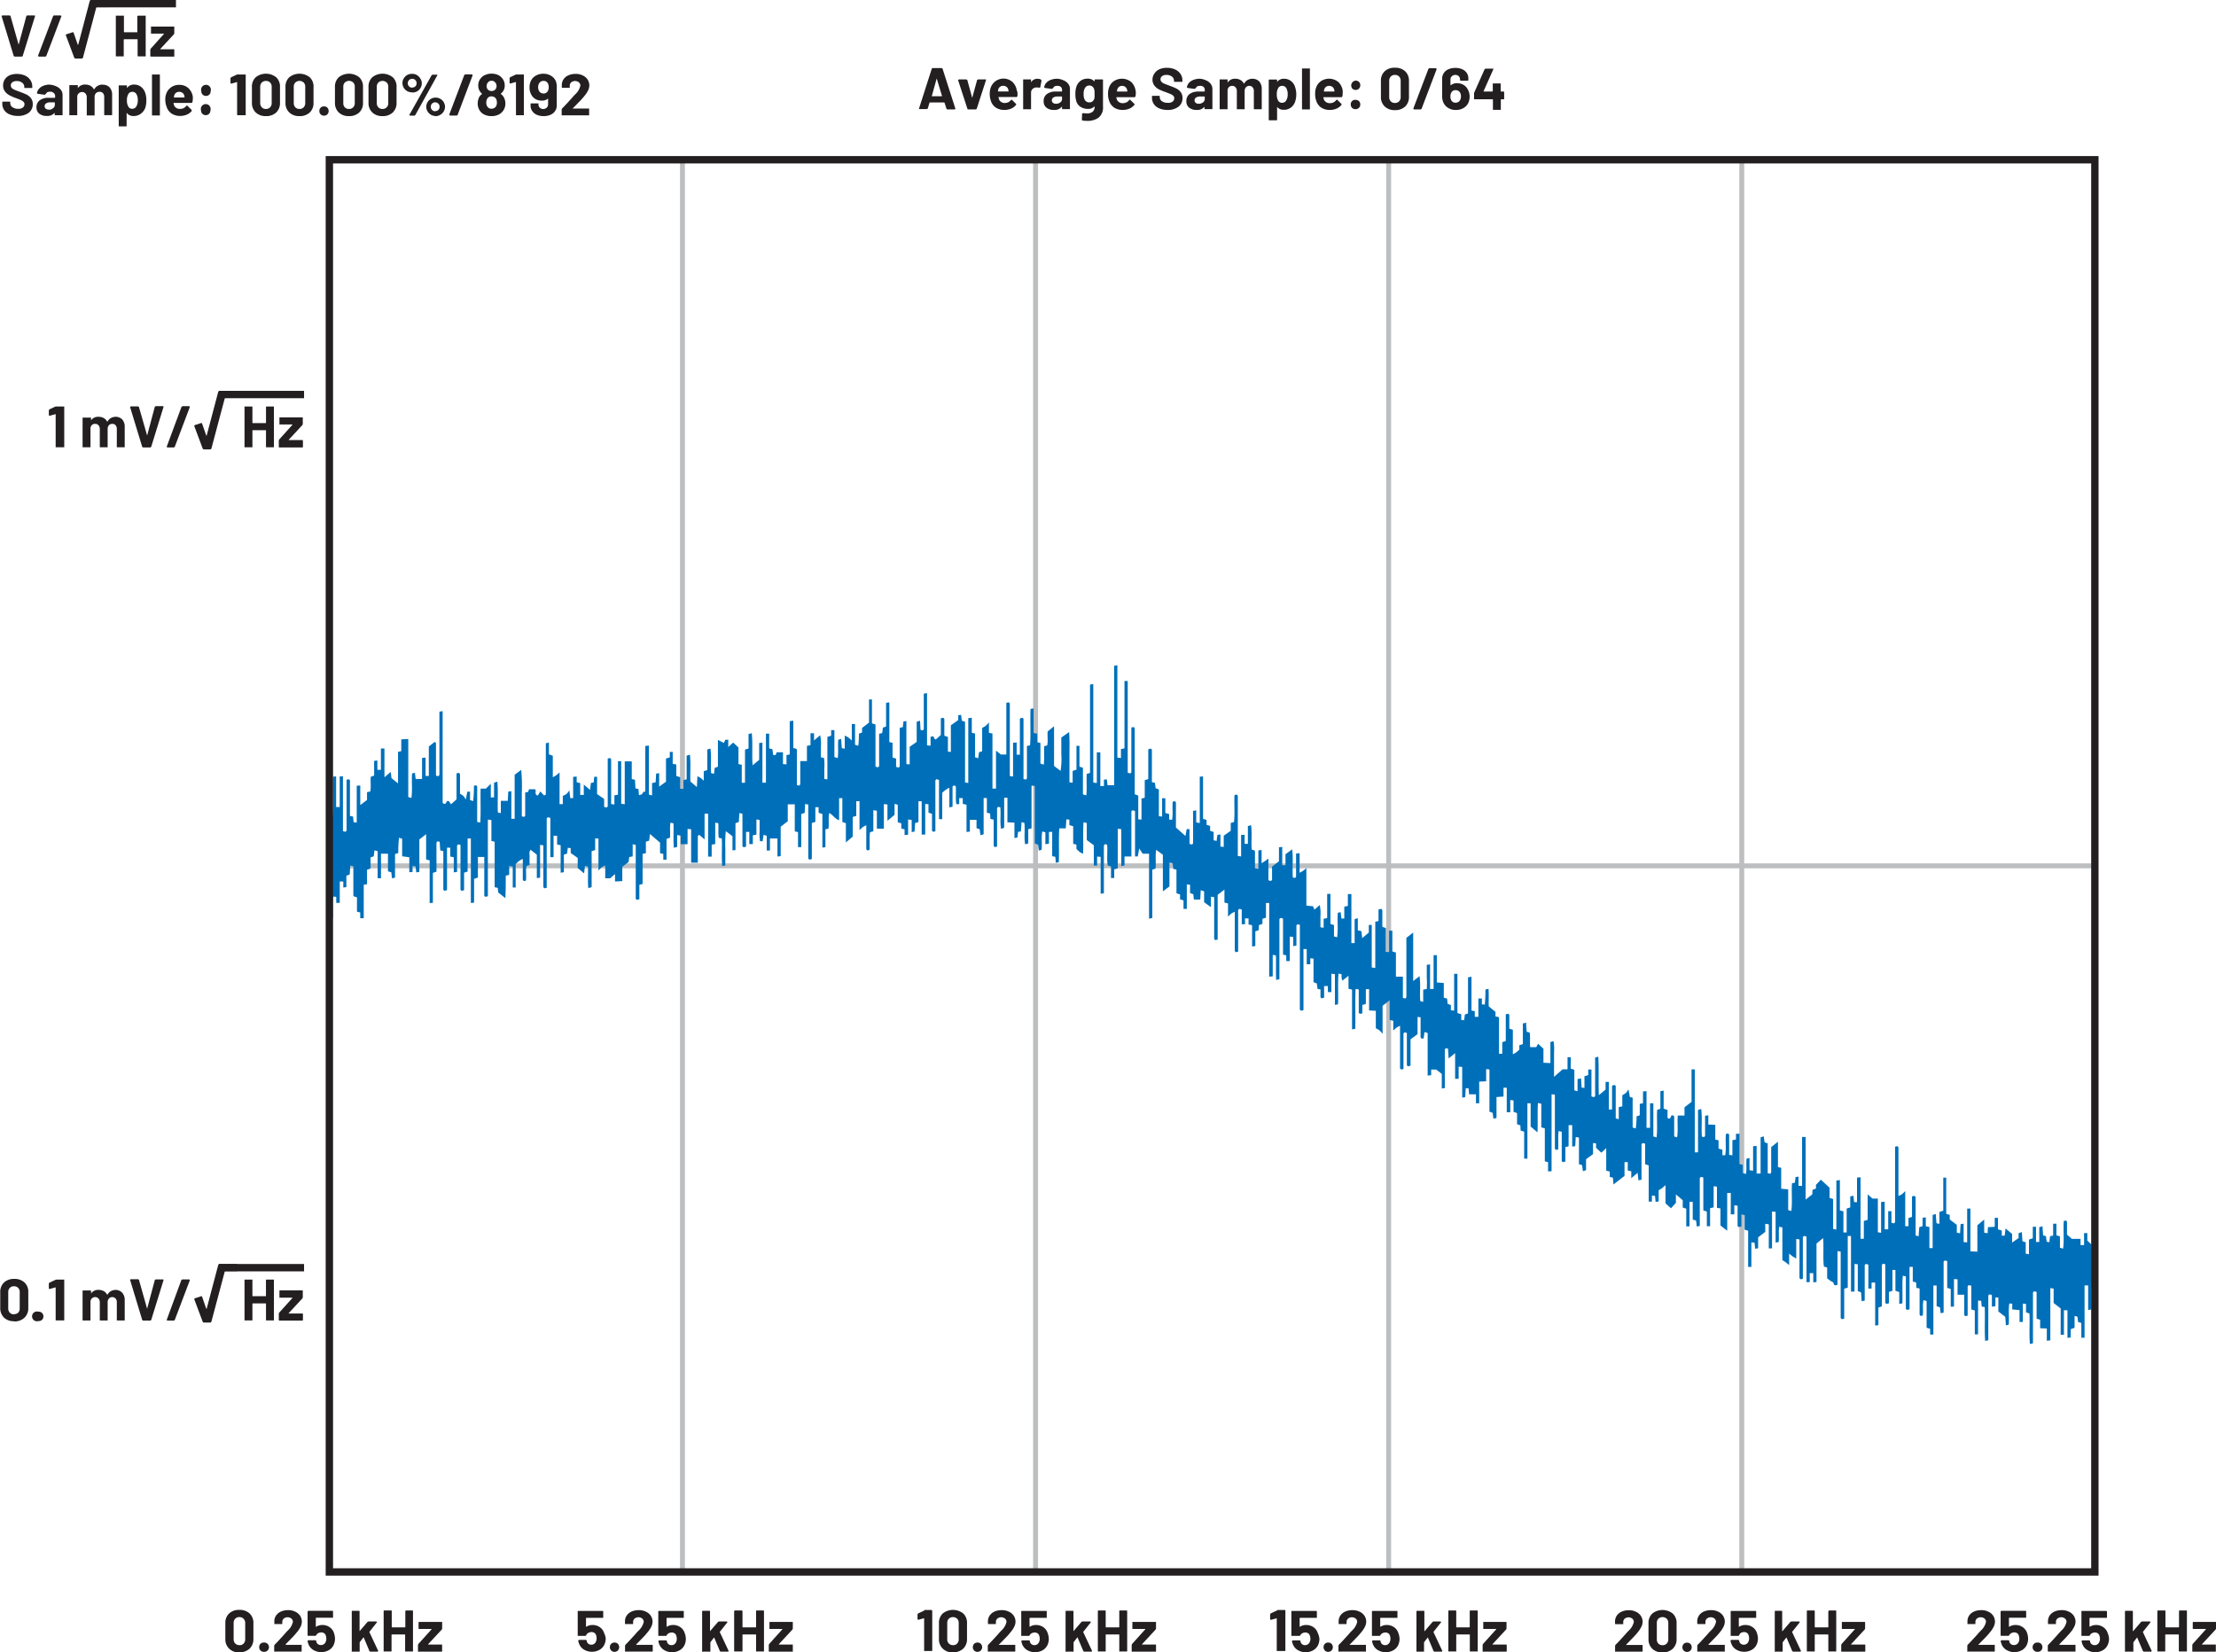 <svg id="Layer_1" data-name="Layer 1" xmlns="http://www.w3.org/2000/svg" viewBox="0 0 451.86 336.98"><defs><style>.cls-1{fill:#231f20;}.cls-2{fill:#bcbec0;}.cls-3{fill:#006fb9;}</style></defs><g id="AC_Signal_Supply" data-name="AC Signal Supply"><path class="cls-1" d="M85.43,336.84h4.62l.1,0,0-.1v-1.25l0-.1-.1,0H87.3l0-.07,2.79-3,.07-.18v-1.27l0-.1-.1,0H85.5l-.1,0-.05.1v1.24l.05.1.1,0H88l0,.07-2.7,3-.07.18v1.28l0,.1Zm-2.78-8.25v3.23l-.06.06H79.94l-.06-.06v-3.23l0-.1-.1-.05H78.33l-.1.05,0,.1v8.11l0,.1.1,0h1.41l.1,0,0-.1v-3.31l.06-.06h2.65l.06.06v3.31l0,.1.1,0h1.4l.1,0,0-.1v-8.11l0-.1-.1-.05H82.8l-.1.05Zm-10.82,8.25h1.41l.1,0,0-.1V335l0-.07.77-1,0,0,.05,0,1.18,2.81.17.1h1.48l.13-.09,0-.07-1.79-3.81v-.08l1.52-1.93,0-.1-.12-.08h-1.6l-.18.08-1.63,1.9h0l0,0v-4l0-.1-.1-.05H71.83l-.1.05,0,.1v8.11l0,.1ZM68.09,333a2.3,2.3,0,0,0-.9-1.17,2.52,2.52,0,0,0-1.47-.43,2.25,2.25,0,0,0-1.24.35l-.08,0,0-1.77.06-.06h3.34l.11,0,0-.1v-1.16l0-.1-.11-.05H62.87l-.1.05-.05.1v4.83l.05.11.1,0h1.47l.16-.12a.75.75,0,0,1,.38-.41,1.37,1.37,0,0,1,.63-.16,1.07,1.07,0,0,1,.59.17.79.79,0,0,1,.33.48,1.77,1.77,0,0,1,.11.63,1.4,1.4,0,0,1-.12.62,1,1,0,0,1-1,.68,1,1,0,0,1-.56-.16,1.09,1.09,0,0,1-.36-.48l0-.09,0-.12-.15-.13H62.86l-.15.13v0a3.57,3.57,0,0,0,.18.66,2.38,2.38,0,0,0,1,1.19,3.15,3.15,0,0,0,3.23,0,2.4,2.4,0,0,0,1-1.22,3.21,3.21,0,0,0,.19-1.1A3.87,3.87,0,0,0,68.09,333Zm-9.82,2.3.18-.18,1.29-1.32c.28-.3.55-.61.8-.92a5.77,5.77,0,0,0,.76-1.14,2.55,2.55,0,0,0,.25-1,2.26,2.26,0,0,0-.34-1.2,2.4,2.4,0,0,0-1-.85,3.14,3.14,0,0,0-1.48-.32,3.57,3.57,0,0,0-1.38.26,2.31,2.31,0,0,0-1,.76,2.06,2.06,0,0,0-.41,1.15v.56l0,.11.1,0h1.42l.1,0,0-.11v-.3a.91.91,0,0,1,.3-.71,1.26,1.26,0,0,1,1.56,0,.89.89,0,0,1,.3.69,3.46,3.46,0,0,1-1.09,1.8c-.23.24-.46.49-.68.76l-.77.84q-.61.68-1.2,1.26l-.07.18v1.1l0,.1.1,0h5.4l.1,0,0-.1v-1.16l0-.11-.1,0H58.31l-.05,0Zm-4.47,1.57a.95.95,0,1,0,0-1.89.93.93,0,0,0-.69.26.94.94,0,0,0-.26.68.92.92,0,0,0,.95.95Zm-5-1.37a1.11,1.11,0,0,1-.84-.33,1.22,1.22,0,0,1-.32-.88V331a1.22,1.22,0,0,1,.32-.88,1.11,1.11,0,0,1,.84-.33,1.14,1.14,0,0,1,.86.33A1.22,1.22,0,0,1,50,331v3.3a1.22,1.22,0,0,1-.32.88A1.14,1.14,0,0,1,48.8,335.52Zm0,1.46a2.94,2.94,0,0,0,2.1-.74,2.66,2.66,0,0,0,.77-2v-3.17a2.62,2.62,0,0,0-.77-2,2.94,2.94,0,0,0-2.1-.73,2.87,2.87,0,0,0-2.08.73,2.58,2.58,0,0,0-.77,2v3.17a2.62,2.62,0,0,0,.77,2A2.87,2.87,0,0,0,48.8,337Z"/><path class="cls-1" d="M156.94,336.84h4.62l.1,0,0-.1v-1.25l0-.1-.1,0h-2.75l0-.07,2.78-3,.07-.18v-1.27l0-.1-.1,0H157l-.1,0,0,.1v1.24l0,.1.1,0h2.53l0,.07-2.7,3-.07.18v1.28l0,.1Zm-2.77-8.25v3.23l-.06.06h-2.65l-.06-.06v-3.23l-.05-.1-.1-.05h-1.4l-.1.05-.05.1v8.11l.05.1.1,0h1.4l.1,0,.05-.1v-3.31l.06-.06h2.65l.06.06v3.31l0,.1.1,0h1.41l.1,0,0-.1v-8.11l0-.1-.1-.05h-1.41l-.1.05Zm-10.83,8.25h1.41l.1,0,0-.1V335l0-.07.76-1,0,0,0,0,1.19,2.81.16.1h1.48l.13-.09,0-.07-1.79-3.81v-.08l1.53-1.93,0-.1-.12-.08h-1.59l-.18.08-1.64,1.9h0l0,0v-4l0-.1-.1-.05h-1.41l-.1.05,0,.1v8.11l0,.1ZM139.6,333a2.28,2.28,0,0,0-.89-1.17,2.52,2.52,0,0,0-1.47-.43,2.26,2.26,0,0,0-1.25.35l-.07,0V330l.06-.06h3.35l.1,0,0-.1v-1.16l0-.1-.1-.05h-5l-.1.05,0,.1v4.83l0,.11.1,0h1.48l.15-.12a.77.77,0,0,1,.39-.41,1.33,1.33,0,0,1,.62-.16,1.07,1.07,0,0,1,.59.17.76.76,0,0,1,.33.48,1.57,1.57,0,0,1,.11.63,1.4,1.4,0,0,1-.12.62,1,1,0,0,1-.37.5,1,1,0,0,1-.59.18,1,1,0,0,1-.56-.16,1.09,1.09,0,0,1-.36-.48l0-.09,0-.12-.16-.13h-1.45l-.15.13v0a3.57,3.57,0,0,0,.18.66,2.43,2.43,0,0,0,1,1.19,3.17,3.17,0,0,0,3.24,0,2.43,2.43,0,0,0,1-1.22,3,3,0,0,0,.19-1.1A3.87,3.87,0,0,0,139.6,333Zm-9.82,2.3.18-.18,1.29-1.32c.29-.3.55-.61.8-.92a5.77,5.77,0,0,0,.76-1.14,2.4,2.4,0,0,0,.25-1,2.18,2.18,0,0,0-.34-1.2,2.37,2.37,0,0,0-1-.85,3.18,3.18,0,0,0-1.49-.32,3.57,3.57,0,0,0-1.38.26,2.44,2.44,0,0,0-1,.76,2.06,2.06,0,0,0-.41,1.15v.56l0,.11.1,0H129l.1,0,0-.11v-.3a.91.91,0,0,1,.3-.71,1.26,1.26,0,0,1,1.56,0,.89.89,0,0,1,.3.69,3.46,3.46,0,0,1-1.09,1.8c-.23.24-.46.49-.68.76l-.77.84q-.62.68-1.2,1.26l-.07.18v1.1l0,.1.1,0h5.4l.1,0,.05-.1v-1.16l-.05-.11-.1,0h-3.25l0,0Zm-4.47,1.57a.93.93,0,0,0,.68-.27,1,1,0,0,0,0-1.36.89.89,0,0,0-.68-.26.93.93,0,0,0-.69.26.94.94,0,0,0-.26.68.91.91,0,0,0,.27.68A.93.93,0,0,0,125.31,336.89ZM123.17,333a2.23,2.23,0,0,0-.89-1.17,2.52,2.52,0,0,0-1.47-.43,2.28,2.28,0,0,0-1.25.35l-.07,0V330l.06-.06h3.35l.1,0,0-.1v-1.16l0-.1-.1-.05h-5l-.1.05,0,.1v4.83l0,.11.1,0h1.48l.15-.12A.81.81,0,0,1,120,333a1.33,1.33,0,0,1,.62-.16,1,1,0,0,1,.59.17.81.81,0,0,1,.34.48,1.77,1.77,0,0,1,.1.63,1.4,1.4,0,0,1-.12.62,1,1,0,0,1-.37.5,1,1,0,0,1-.59.18,1,1,0,0,1-.56-.16,1.09,1.09,0,0,1-.36-.48l0-.09,0-.12-.16-.13h-1.45l-.14.13v0a3.57,3.57,0,0,0,.18.66,2.36,2.36,0,0,0,1,1.19,3.17,3.17,0,0,0,3.24,0,2.38,2.38,0,0,0,1-1.22,3,3,0,0,0,.19-1.1A3.87,3.87,0,0,0,123.17,333Z"/><path class="cls-1" d="M231,336.84h4.62l.1,0,0-.1v-1.25l0-.1-.1,0h-2.75l0-.07,2.78-3,.07-.18v-1.27l0-.1-.1,0H231l-.1,0,0,.1v1.24l0,.1.1,0h2.53l0,.07-2.7,3-.07.18v1.28l0,.1Zm-2.77-8.25v3.23l-.06.06h-2.65l-.06-.06v-3.23l0-.1-.1-.05h-1.4l-.1.05,0,.1v8.11l0,.1.1,0h1.4l.1,0,0-.1v-3.31l.06-.06h2.65l.06.06v3.31l0,.1.1,0h1.41l.1,0,0-.1v-8.11l0-.1-.1-.05h-1.41l-.1.05Zm-10.83,8.25h1.41l.1,0,0-.1V335l0-.07.76-1,.05,0,0,0,1.19,2.81.16.1h1.48l.13-.09,0-.07-1.79-3.81v-.08l1.53-1.93,0-.1-.12-.08h-1.59l-.18.08-1.64,1.9h0l0,0v-4l0-.1-.1-.05h-1.41l-.1.05,0,.1v8.11l0,.1ZM213.61,333a2.28,2.28,0,0,0-.89-1.17,2.52,2.52,0,0,0-1.47-.43,2.26,2.26,0,0,0-1.25.35l-.07,0V330l.06-.06h3.35l.1,0,0-.1v-1.16l0-.1-.1-.05h-5l-.1.05,0,.1v4.83l0,.11.1,0h1.48l.15-.12a.77.77,0,0,1,.39-.41,1.33,1.33,0,0,1,.62-.16,1.07,1.07,0,0,1,.59.17.76.76,0,0,1,.33.48,1.57,1.57,0,0,1,.11.63,1.4,1.4,0,0,1-.12.62,1,1,0,0,1-.37.5,1,1,0,0,1-.59.18,1,1,0,0,1-.56-.16,1.09,1.09,0,0,1-.36-.48l0-.09,0-.12-.16-.13h-1.45l-.15.13v0a3.57,3.57,0,0,0,.18.66,2.43,2.43,0,0,0,1,1.19,3.17,3.17,0,0,0,3.24,0,2.43,2.43,0,0,0,1-1.22,3,3,0,0,0,.19-1.1A3.87,3.87,0,0,0,213.61,333Zm-9.82,2.3.18-.18,1.29-1.32c.29-.3.55-.61.8-.92a5.77,5.77,0,0,0,.76-1.14,2.4,2.4,0,0,0,.25-1,2.18,2.18,0,0,0-.34-1.2,2.37,2.37,0,0,0-1-.85,3.18,3.18,0,0,0-1.49-.32,3.57,3.57,0,0,0-1.38.26,2.44,2.44,0,0,0-1,.76,2.06,2.06,0,0,0-.41,1.15v.56l0,.11.1,0h1.42l.1,0,0-.11v-.3a.91.91,0,0,1,.3-.71,1.26,1.26,0,0,1,1.56,0,.89.89,0,0,1,.3.69,3.46,3.46,0,0,1-1.09,1.8c-.23.24-.46.49-.68.76l-.77.84q-.62.68-1.2,1.26l-.07.18v1.1l0,.1.1,0h5.4l.1,0,0-.1v-1.16l0-.11-.1,0h-3.25l-.05,0Zm-4.47,1.57a.93.93,0,0,0,.68-.27,1,1,0,0,0,0-1.36.89.89,0,0,0-.68-.26.93.93,0,0,0-.69.26.94.94,0,0,0-.26.68.91.91,0,0,0,.27.68A.93.93,0,0,0,199.32,336.89Zm-5-1.37a1.11,1.11,0,0,1-.85-.33,1.22,1.22,0,0,1-.32-.88V331a1.22,1.22,0,0,1,.32-.88,1.26,1.26,0,0,1,1.7,0,1.18,1.18,0,0,1,.32.88v3.3a1.18,1.18,0,0,1-.32.88A1.11,1.11,0,0,1,194.33,335.52Zm0,1.46a2.92,2.92,0,0,0,2.09-.74,2.62,2.62,0,0,0,.77-2v-3.17a2.58,2.58,0,0,0-.77-2,3.36,3.36,0,0,0-4.18,0,2.62,2.62,0,0,0-.77,2v3.17a2.66,2.66,0,0,0,.77,2A2.9,2.9,0,0,0,194.33,337Zm-5.86-8.5-1.26.59-.11.17,0,1,.11.13h0l1.19-.33.05,0,0,0v6.58l0,.1.1,0h1.4l.1,0,.05-.1v-8.11l-.05-.1-.1-.05h-1.45Z"/><path class="cls-1" d="M375.58,336.84h4.62l.1,0,.05-.1v-1.25l-.05-.1-.1,0h-2.75l0-.07,2.78-3,.08-.18v-1.27l-.05-.1-.1,0h-4.49l-.1,0,0,.1v1.24l0,.1.1,0h2.54l0,.07-2.7,3-.07.18v1.28l0,.1Zm-2.77-8.25v3.23l-.06.06H370.1l-.06-.06v-3.23l0-.1-.11-.05h-1.4l-.1.05,0,.1v8.11l0,.1.1,0h1.4l.11,0,0-.1v-3.31l.06-.06h2.65l.06.06v3.31l0,.1.1,0h1.41l.1,0,0-.1v-8.11l0-.1-.1-.05H373l-.1.05ZM362,336.84h1.4l.1,0,0-.1V335l0-.07.77-1,0,0,0,0,1.19,2.81.17.1h1.47l.13-.09,0-.07-1.79-3.81v-.08l1.53-1.93,0-.1-.12-.08h-1.59l-.18.08-1.63,1.9h-.05l0,0v-4l0-.1-.1-.05H362l-.11.05,0,.1v8.11l0,.1ZM358.24,333a2.23,2.23,0,0,0-.89-1.17,2.52,2.52,0,0,0-1.47-.43,2.28,2.28,0,0,0-1.25.35l-.07,0V330l.06-.06H358l.1,0,0-.1v-1.16l0-.1-.1-.05h-5l-.1.05,0,.1v4.83l0,.11.1,0h1.48l.16-.12A.75.75,0,0,1,355,333a1.33,1.33,0,0,1,.62-.16,1,1,0,0,1,.59.17.81.81,0,0,1,.34.48,1.77,1.77,0,0,1,.11.63,1.55,1.55,0,0,1-.12.62,1,1,0,0,1-.38.5,1,1,0,0,1-.58.18,1,1,0,0,1-.57-.16,1.09,1.09,0,0,1-.36-.48l0-.09,0-.12-.16-.13H353l-.14.13v0a3.57,3.57,0,0,0,.18.66,2.33,2.33,0,0,0,1,1.19,3.15,3.15,0,0,0,3.23,0,2.38,2.38,0,0,0,1-1.22,3,3,0,0,0,.19-1.1A3.87,3.87,0,0,0,358.24,333Zm-9.81,2.3.18-.18,1.28-1.32c.29-.3.56-.61.81-.92a6.15,6.15,0,0,0,.75-1.14,2.4,2.4,0,0,0,.25-1,2.18,2.18,0,0,0-.34-1.2,2.37,2.37,0,0,0-1-.85,3.14,3.14,0,0,0-1.48-.32,3.62,3.62,0,0,0-1.39.26,2.44,2.44,0,0,0-1,.76,2.14,2.14,0,0,0-.41,1.15v.56l.05.11.1,0h1.41l.11,0,0-.11v-.3a.91.91,0,0,1,.3-.71,1.26,1.26,0,0,1,1.56,0,.89.89,0,0,1,.3.69,3.54,3.54,0,0,1-1.09,1.8,10,10,0,0,0-.69.76l-.77.84q-.6.68-1.2,1.26l-.07.18v1.1l0,.1.11,0h5.4l.1,0,0-.1v-1.16l0-.11-.1,0h-3.26l0,0ZM344,336.89a.93.93,0,0,0,.68-.27.91.91,0,0,0,.27-.68.94.94,0,0,0-.26-.68A.93.93,0,0,0,344,335a.89.89,0,0,0-.68.26,1,1,0,0,0,0,1.36A.93.93,0,0,0,344,336.89Zm-5-1.37a1.15,1.15,0,0,1-.85-.33,1.21,1.21,0,0,1-.31-.88V331a1.21,1.21,0,0,1,.31-.88,1.27,1.27,0,0,1,1.71,0,1.22,1.22,0,0,1,.32.88v3.3a1.22,1.22,0,0,1-.32.88A1.14,1.14,0,0,1,339,335.52Zm0,1.46a2.9,2.9,0,0,0,2.09-.74,2.63,2.63,0,0,0,.78-2v-3.17a2.59,2.59,0,0,0-.78-2,3.36,3.36,0,0,0-4.18,0,2.62,2.62,0,0,0-.77,2v3.17a2.66,2.66,0,0,0,.77,2A2.9,2.9,0,0,0,339,337Zm-7.33-1.66.18-.18,1.28-1.32c.29-.3.56-.61.81-.92a6.15,6.15,0,0,0,.75-1.14,2.4,2.4,0,0,0,.25-1,2.18,2.18,0,0,0-.34-1.2,2.37,2.37,0,0,0-1-.85,3.14,3.14,0,0,0-1.48-.32,3.62,3.62,0,0,0-1.39.26,2.44,2.44,0,0,0-1,.76,2.14,2.14,0,0,0-.41,1.15v.56l.05.11.1,0h1.41l.11,0,0-.11v-.3a.91.91,0,0,1,.3-.71,1.26,1.26,0,0,1,1.56,0,.89.89,0,0,1,.3.69,3.54,3.54,0,0,1-1.09,1.8c-.24.24-.46.49-.69.76l-.77.84q-.6.68-1.2,1.26l-.07.18v1.1l0,.1.11,0h5.4l.1,0,0-.1v-1.16l0-.11-.1,0h-3.26l0,0Z"/><path class="cls-1" d="M302.46,336.84h4.62l.1,0,.05-.1v-1.25l-.05-.1-.1,0h-2.75l0-.07,2.78-3,.08-.18v-1.27l-.05-.1-.1,0h-4.49l-.1,0,0,.1v1.24l0,.1.1,0h2.54l0,.07-2.7,3-.07.18v1.28l0,.1Zm-2.77-8.25v3.23l-.06.06H297l-.06-.06v-3.23l0-.1-.11-.05h-1.4l-.1.05,0,.1v8.11l0,.1.1,0h1.4l.11,0,0-.1v-3.31l.06-.06h2.65l.06.06v3.31l0,.1.1,0h1.41l.1,0,0-.1v-8.11l0-.1-.1-.05h-1.41l-.1.05Zm-10.82,8.25h1.4l.1,0,0-.1V335l0-.07.77-1,0,0,0,0,1.19,2.81.17.1h1.47l.13-.09,0-.07-1.79-3.81v-.08l1.53-1.93,0-.1-.12-.08H292.3l-.18.08-1.63,1.9h-.05l0,0v-4l0-.1-.1-.05h-1.4l-.11.05,0,.1v8.11l0,.1ZM285.12,333a2.23,2.23,0,0,0-.89-1.17,2.52,2.52,0,0,0-1.47-.43,2.28,2.28,0,0,0-1.25.35l-.07,0V330l.06-.06h3.35l.1,0,0-.1v-1.16l0-.1-.1-.05h-5l-.1.05,0,.1v4.83l0,.11.1,0h1.48l.15-.12a.81.81,0,0,1,.39-.41,1.33,1.33,0,0,1,.62-.16,1,1,0,0,1,.59.17.81.81,0,0,1,.34.48,1.77,1.77,0,0,1,.1.63,1.4,1.4,0,0,1-.12.62,1,1,0,0,1-.37.5,1,1,0,0,1-.59.18,1,1,0,0,1-.56-.16,1.09,1.09,0,0,1-.36-.48l0-.09,0-.12-.16-.13h-1.45l-.14.13v0a3.57,3.57,0,0,0,.18.66,2.36,2.36,0,0,0,1,1.19,3.17,3.17,0,0,0,3.24,0,2.38,2.38,0,0,0,1-1.22,3,3,0,0,0,.19-1.1A3.87,3.87,0,0,0,285.12,333Zm-9.81,2.3.18-.18,1.28-1.32a11.19,11.19,0,0,0,.8-.92,5.77,5.77,0,0,0,.76-1.14,2.4,2.4,0,0,0,.25-1,2.18,2.18,0,0,0-.34-1.2,2.37,2.37,0,0,0-1-.85,3.16,3.16,0,0,0-1.48-.32,3.59,3.59,0,0,0-1.39.26,2.44,2.44,0,0,0-1,.76,2.14,2.14,0,0,0-.41,1.15v.56l0,.11.11,0h1.41l.1,0,0-.11v-.3a.91.91,0,0,1,.3-.71,1.26,1.26,0,0,1,1.56,0,.89.89,0,0,1,.3.69,3.51,3.51,0,0,1-1.1,1.8c-.23.24-.46.49-.68.76l-.77.84q-.61.68-1.2,1.26l-.07.18v1.1l0,.1.1,0h5.4l.11,0,0-.1v-1.16l0-.11-.11,0h-3.25l0,0Zm-4.48,1.57a.93.93,0,0,0,.68-.27,1,1,0,0,0,0-1.36,1,1,0,0,0-1.36,0,1,1,0,0,0,0,1.36A.93.93,0,0,0,270.83,336.89ZM268.69,333a2.23,2.23,0,0,0-.89-1.17,2.52,2.52,0,0,0-1.47-.43,2.28,2.28,0,0,0-1.25.35l-.07,0V330l.06-.06h3.35l.1,0,0-.1v-1.16l0-.1-.1-.05h-5l-.1.05,0,.1v4.83l0,.11.1,0H265l.16-.12a.75.75,0,0,1,.38-.41,1.33,1.33,0,0,1,.62-.16,1,1,0,0,1,.59.17.81.81,0,0,1,.34.48,1.77,1.77,0,0,1,.11.63,1.4,1.4,0,0,1-.12.62,1,1,0,0,1-.38.5,1,1,0,0,1-.58.18,1,1,0,0,1-.57-.16,1.09,1.09,0,0,1-.36-.48l0-.09,0-.12-.16-.13h-1.45l-.14.13v0a3.57,3.57,0,0,0,.18.66,2.38,2.38,0,0,0,1,1.19,3.15,3.15,0,0,0,3.23,0,2.38,2.38,0,0,0,1-1.22,3,3,0,0,0,.19-1.1A3.87,3.87,0,0,0,268.69,333Zm-8.34-4.54-1.26.59-.1.17,0,1,.11.13h.05l1.19-.33,0,0,0,0v6.58l0,.1.1,0H262l.1,0,0-.1v-8.11l0-.1-.1-.05h-1.46Z"/><path class="cls-1" d="M447.1,336.84h4.62l.1,0,0-.1v-1.25l0-.1-.1,0H449l0-.07,2.79-3,.07-.18v-1.27l0-.1-.1,0h-4.49l-.1,0-.05.1v1.24l.05.1.1,0h2.53l0,.07-2.7,3-.07.18v1.28l0,.1Zm-2.78-8.25v3.23l-.06.06h-2.65l-.06-.06v-3.23l0-.1-.1-.05H440l-.1.05,0,.1v8.11l0,.1.1,0h1.41l.1,0,0-.1v-3.31l.06-.06h2.65l.06.06v3.31l.05.1.1,0h1.4l.1,0,0-.1v-8.11l0-.1-.1-.05h-1.4l-.1.05Zm-10.82,8.25h1.4l.11,0,0-.1V335l0-.07.77-1,0,0,0,0,1.19,2.81.17.1h1.48l.13-.09,0-.07-1.78-3.81v-.08l1.52-1.93,0-.1-.12-.08h-1.6l-.18.08-1.63,1.9h-.05l0,0v-4l0-.1-.11-.05h-1.4l-.1.05,0,.1v8.11l0,.1ZM429.76,333a2.3,2.3,0,0,0-.9-1.17,2.52,2.52,0,0,0-1.47-.43,2.28,2.28,0,0,0-1.25.35l-.07,0V330l.06-.06h3.35l.1,0,.05-.1v-1.16l-.05-.1-.1-.05h-4.95l-.11.05,0,.1v4.83l0,.11.11,0H426l.16-.12a.75.75,0,0,1,.38-.41,1.34,1.34,0,0,1,.63-.16,1,1,0,0,1,.58.17.81.81,0,0,1,.34.48,1.77,1.77,0,0,1,.11.63,1.4,1.4,0,0,1-.12.62,1.06,1.06,0,0,1-.37.5,1,1,0,0,1-.59.18,1,1,0,0,1-.57-.16,1.09,1.09,0,0,1-.36-.48l0-.09,0-.12-.15-.13h-1.46l-.14.13v0a3.57,3.57,0,0,0,.18.66,2.38,2.38,0,0,0,1,1.19,3.15,3.15,0,0,0,3.23,0,2.33,2.33,0,0,0,1-1.22,3,3,0,0,0,.2-1.1A3.87,3.87,0,0,0,429.76,333Zm-9.82,2.3.18-.18c.57-.58,1-1,1.28-1.32s.56-.61.81-.92a5.68,5.68,0,0,0,.75-1.14,2.42,2.42,0,0,0,.26-1,2.19,2.19,0,0,0-.35-1.2,2.31,2.31,0,0,0-1-.85,3.14,3.14,0,0,0-1.48-.32,3.66,3.66,0,0,0-1.39.26,2.44,2.44,0,0,0-1,.76,2.13,2.13,0,0,0-.4,1.15v.56l0,.11.1,0h1.42l.1,0,0-.11v-.3a.91.91,0,0,1,.3-.71,1.26,1.26,0,0,1,1.56,0,.89.89,0,0,1,.3.69,3.46,3.46,0,0,1-1.09,1.8c-.23.24-.46.49-.69.76l-.76.84q-.61.68-1.2,1.26l-.08.18v1.1l.05.1.1,0h5.4l.1,0,0-.1v-1.16l0-.11-.1,0H420l-.05,0Zm-4.48,1.57a.92.92,0,0,0,1-.95.94.94,0,0,0-.26-.68.93.93,0,0,0-.69-.26.95.95,0,1,0,0,1.89ZM413.33,333a2.3,2.3,0,0,0-.9-1.17,2.52,2.52,0,0,0-1.47-.43,2.25,2.25,0,0,0-1.24.35l-.08,0,0-1.77.06-.06h3.34l.11,0,0-.1v-1.16l0-.1-.11-.05h-4.95l-.1.05-.05.1v4.83l.05.11.1,0h1.47l.16-.12a.75.75,0,0,1,.38-.41,1.37,1.37,0,0,1,.63-.16,1.07,1.07,0,0,1,.59.17.79.79,0,0,1,.33.48,1.77,1.77,0,0,1,.11.63,1.4,1.4,0,0,1-.12.62,1,1,0,0,1-1,.68,1,1,0,0,1-.56-.16,1.09,1.09,0,0,1-.36-.48l0-.09,0-.12-.15-.13H408.1l-.15.13v0a3.57,3.57,0,0,0,.18.66,2.38,2.38,0,0,0,1,1.19,3.15,3.15,0,0,0,3.23,0,2.4,2.4,0,0,0,1-1.22,3.21,3.21,0,0,0,.19-1.1A3.87,3.87,0,0,0,413.33,333Zm-9.82,2.3.18-.18,1.29-1.32c.28-.3.55-.61.8-.92a5.77,5.77,0,0,0,.76-1.14,2.55,2.55,0,0,0,.25-1,2.26,2.26,0,0,0-.34-1.2,2.4,2.4,0,0,0-1-.85,3.14,3.14,0,0,0-1.48-.32,3.57,3.57,0,0,0-1.38.26,2.31,2.31,0,0,0-1,.76,2.06,2.06,0,0,0-.41,1.15v.56l0,.11.1,0h1.42l.1,0,0-.11v-.3a.91.91,0,0,1,.3-.71,1.26,1.26,0,0,1,1.56,0,.89.89,0,0,1,.3.69,3.46,3.46,0,0,1-1.09,1.8c-.23.24-.46.49-.68.76l-.77.84q-.61.68-1.2,1.26l-.07.18v1.1l0,.1.1,0h5.4l.1,0,0-.1v-1.16l0-.11-.1,0h-3.25l-.05,0Z"/><path class="cls-1" d="M306.54,18.66H306L306,18.6V17.12l0-.11-.1,0h-1.41l-.1,0,0,.11V18.6l-.06.06h-1.82l0,0v-.05l2-4.5V14l-.11,0h-1.5l-.17.11-2.16,4.85,0,.18v1l0,.1.11,0h3.68l.06.06v2l0,.1.1,0h1.41l.1,0,0-.1v-2l.06-.06h.52l.1,0,0-.1V18.81l0-.1Zm-8.82,1.76a1,1,0,0,1-.9.52.93.93,0,0,1-.91-.52,1.53,1.53,0,0,1-.16-.74,1.61,1.61,0,0,1,.18-.8.92.92,0,0,1,.9-.49,1,1,0,0,1,.88.48,1.56,1.56,0,0,1,.19.79A1.5,1.5,0,0,1,297.72,20.42Zm1.58-2.17a2.27,2.27,0,0,0-.89-.95,2.53,2.53,0,0,0-1.29-.33,1.94,1.94,0,0,0-1.31.42l-.05,0,0,0V16.24a.9.9,0,0,1,.28-.69,1,1,0,0,1,.73-.27.94.94,0,0,1,.68.26.89.89,0,0,1,.26.66v.11l.05.1.1.05h1.4l.1-.05.05-.1V16a2,2,0,0,0-.33-1.13,2.18,2.18,0,0,0-.93-.75,3.33,3.33,0,0,0-1.38-.27,3.48,3.48,0,0,0-1.41.27,2.14,2.14,0,0,0-.95.77,1.94,1.94,0,0,0-.34,1.14v3.61a3.14,3.14,0,0,0,.21,1.18,2.45,2.45,0,0,0,1,1.18,2.88,2.88,0,0,0,1.6.43,2.93,2.93,0,0,0,1.56-.41,2.41,2.41,0,0,0,1-1.12,3.24,3.24,0,0,0,.23-1.25A3,3,0,0,0,299.3,18.25Zm-11,4.07h1.4l.16-.11,3.09-8.12-.12-.17h-1.39l-.17.11-3.09,8.13ZM284.43,21a1.11,1.11,0,0,1-.84-.33,1.22,1.22,0,0,1-.32-.88v-3.3a1.22,1.22,0,0,1,.32-.88,1.11,1.11,0,0,1,.84-.33,1.14,1.14,0,0,1,.86.33,1.22,1.22,0,0,1,.32.88v3.3a1.22,1.22,0,0,1-.32.88A1.14,1.14,0,0,1,284.43,21Zm0,1.46a2.94,2.94,0,0,0,2.1-.74,2.66,2.66,0,0,0,.77-2V16.54a2.62,2.62,0,0,0-.77-2,2.94,2.94,0,0,0-2.1-.73,2.87,2.87,0,0,0-2.08.73,2.58,2.58,0,0,0-.77,2v3.17a2.62,2.62,0,0,0,.77,2A2.87,2.87,0,0,0,284.43,22.46Zm-8-.2a.92.92,0,0,0,.94-.94.93.93,0,0,0-.26-.69.94.94,0,0,0-.68-.26.89.89,0,0,0-1,.95.92.92,0,0,0,1,.94Zm0-3.92a.9.9,0,0,0,.67-.27.93.93,0,0,0,.27-.68.89.89,0,0,0-.26-.68.91.91,0,0,0-.68-.27,1,1,0,0,0-.68,1.63A.91.91,0,0,0,276.41,18.34ZM271,17.51a1.11,1.11,0,0,1,.67.2,1,1,0,0,1,.38.56l.06.33-.05.06H270l-.06-.06.09-.38A1,1,0,0,1,271,17.51Zm2.8,1.09a3.08,3.08,0,0,0-.88-1.86,3,3,0,0,0-3.57-.19,2.62,2.62,0,0,0-1,1.36,3.41,3.41,0,0,0-.18,1.16,4.06,4.06,0,0,0,.25,1.57,2.59,2.59,0,0,0,1,1.31,3.09,3.09,0,0,0,1.74.47,3.42,3.42,0,0,0,1.37-.27,2.54,2.54,0,0,0,1-.76l.05-.1-.06-.11-.87-.85-.08,0-.11.08a1.46,1.46,0,0,1-1.21.62,1.27,1.27,0,0,1-1.27-.67l-.13-.48,0-.06h3.71l.16-.15A5.53,5.53,0,0,0,273.79,18.6Zm-8.24,3.72H267l.1,0,0-.1V14.07l0-.11-.1,0h-1.4l-.11,0,0,.11v8.11l0,.1Zm-3.29-1.82a1,1,0,0,1-.84.47.9.9,0,0,1-.82-.48,2.53,2.53,0,0,1-.26-1.25,2.4,2.4,0,0,1,.25-1.21.88.88,0,0,1,.83-.52.93.93,0,0,1,.89.52,2.49,2.49,0,0,1,.25,1.2A2.34,2.34,0,0,1,262.26,20.5Zm1.83-2.69a2.48,2.48,0,0,0-.87-1.29,2.27,2.27,0,0,0-1.43-.46,1.65,1.65,0,0,0-1.39.66l0,0,0,0v-.4l-.05-.1-.1,0h-1.4l-.1,0-.05.1v8.11l.05.1.1,0h1.4l.1,0,.05-.1V21.84l0-.05,0,0a1.62,1.62,0,0,0,1.34.6,2.34,2.34,0,0,0,1.47-.45,2.54,2.54,0,0,0,.87-1.22,4.72,4.72,0,0,0,.23-1.5A4.19,4.19,0,0,0,264.09,17.81Zm-8.68-1.75a2.13,2.13,0,0,0-1,.24,1.67,1.67,0,0,0-.71.73h-.09a1.71,1.71,0,0,0-.69-.72,2.09,2.09,0,0,0-1.05-.25,1.71,1.71,0,0,0-1.52.73l-.05,0,0-.05V16.3l0-.1-.11,0h-1.4l-.1,0,0,.1v5.88l0,.1.1,0h1.4l.11,0,0-.1v-3.8a1,1,0,0,1,.3-.64,1,1,0,0,1,.65-.23.87.87,0,0,1,.68.3,1.07,1.07,0,0,1,.26.77v3.6l0,.1.1,0h1.39l.1,0,0-.1V18.57a1.08,1.08,0,0,1,.27-.77.88.88,0,0,1,.68-.29.84.84,0,0,1,.67.29,1.13,1.13,0,0,1,.26.78v3.6l0,.1.1,0h1.4l.11,0,0-.1v-4a2.26,2.26,0,0,0-.53-1.59A1.92,1.92,0,0,0,255.41,16.06Zm-11,5.1a.89.89,0,0,1-.61-.19.62.62,0,0,1-.23-.51.64.64,0,0,1,.31-.57,1.45,1.45,0,0,1,.84-.21h.87l.06.06v.43a.85.85,0,0,1-.36.71A1.38,1.38,0,0,1,244.45,21.16Zm.24-5.1a3.58,3.58,0,0,0-1.3.23,2.36,2.36,0,0,0-.94.63,1.66,1.66,0,0,0-.4.91l.13.11,1.45.19.16-.11.32-.38a1.39,1.39,0,0,1,.62-.13,1,1,0,0,1,.72.22.81.81,0,0,1,.24.62v.27l-.06.05H244.4a3,3,0,0,0-1.85.52,1.71,1.71,0,0,0-.64,1.43,1.61,1.61,0,0,0,.57,1.34,2.34,2.34,0,0,0,1.51.46,1.89,1.89,0,0,0,1.62-.66l0,0,0,0v.4l0,.1.1,0h1.4l.11,0,0-.1V18.11a1.77,1.77,0,0,0-.34-1,2.26,2.26,0,0,0-1-.74A3.41,3.41,0,0,0,244.69,16.06Zm-6.61,6.36a3.55,3.55,0,0,0,2.24-.65,2.14,2.14,0,0,0,.83-1.79,1.89,1.89,0,0,0-.39-1.23,2.68,2.68,0,0,0-.88-.71c-.32-.16-.77-.34-1.33-.55s-.89-.33-1.14-.44a1.6,1.6,0,0,1-.55-.37.72.72,0,0,1-.19-.5.79.79,0,0,1,.32-.66,1.47,1.47,0,0,1,.89-.24,1.73,1.73,0,0,1,1.13.35,1.09,1.09,0,0,1,.41.86v.1l0,.1.11,0H241l.1,0,0-.1v-.18a2.31,2.31,0,0,0-.4-1.35,2.67,2.67,0,0,0-1.12-.91,4,4,0,0,0-1.62-.32,3.67,3.67,0,0,0-1.53.29,2.34,2.34,0,0,0-1,.82A2.15,2.15,0,0,0,235,16.2a1.92,1.92,0,0,0,.38,1.23,2.62,2.62,0,0,0,.93.79,10.83,10.83,0,0,0,1.36.56c.48.18.83.32,1.06.42a1.87,1.87,0,0,1,.52.34.73.73,0,0,1,.19.49.88.88,0,0,1-.31.67,1.44,1.44,0,0,1-1,.27,1.94,1.94,0,0,1-1.2-.33,1,1,0,0,1-.45-.81v-.18l0-.11-.1,0H235l-.1,0,0,.11v.26a2.29,2.29,0,0,0,.39,1.33,2.44,2.44,0,0,0,1.11.87A4.16,4.16,0,0,0,238.08,22.42Zm-9.28-4.91a1.11,1.11,0,0,1,.67.2,1.08,1.08,0,0,1,.38.56s0,.1.06.33l0,.06h-2.08l-.06-.06.09-.38A1,1,0,0,1,228.8,17.51Zm2.8,1.09a3.13,3.13,0,0,0-.88-1.86,3,3,0,0,0-3.57-.19,2.62,2.62,0,0,0-1,1.36,3.41,3.41,0,0,0-.18,1.16,4.06,4.06,0,0,0,.25,1.57,2.63,2.63,0,0,0,1,1.31,3.15,3.15,0,0,0,1.75.47,3.42,3.42,0,0,0,1.37-.27,2.68,2.68,0,0,0,1-.76l.05-.1-.06-.11-.87-.85-.08,0-.11.08a1.47,1.47,0,0,1-1.21.62,1.26,1.26,0,0,1-1.27-.67l-.14-.48.05-.06h3.71l.16-.15A5.53,5.53,0,0,0,231.6,18.6Zm-8.46,1.57a1.1,1.1,0,0,1-.35.52,1,1,0,0,1-.64.19,1.07,1.07,0,0,1-.64-.19,1.13,1.13,0,0,1-.38-.53,2.42,2.42,0,0,1-.14-1,2.34,2.34,0,0,1,.17-1,1.16,1.16,0,0,1,.37-.52,1,1,0,0,1,.61-.2,1,1,0,0,1,.63.2,1.22,1.22,0,0,1,.36.52l.08.39a4.38,4.38,0,0,1,0,.57A4.12,4.12,0,0,1,223.14,20.17Zm.09-3.87v.29l0,0-.05,0a1.79,1.79,0,0,0-1.41-.55,2.33,2.33,0,0,0-1.4.44,2.49,2.49,0,0,0-.85,1.18,4.6,4.6,0,0,0-.21,1.52,4.7,4.7,0,0,0,.18,1.43,2.06,2.06,0,0,0,.93,1.22,2.81,2.81,0,0,0,1.43.38,1.74,1.74,0,0,0,1.33-.49l.05,0,0,0a1.3,1.3,0,0,1-.41,1.08,1.86,1.86,0,0,1-1.18.33,4.53,4.53,0,0,1-.79-.07l-.17.14-.05,1.23.12.16a8.18,8.18,0,0,0,.94.06A3.85,3.85,0,0,0,224,24a2.64,2.64,0,0,0,.91-2.25V16.3l-.05-.1-.1,0h-1.4l-.1,0Zm-7.88,4.86a.89.89,0,0,1-.61-.19.62.62,0,0,1-.23-.51.64.64,0,0,1,.31-.57,1.45,1.45,0,0,1,.84-.21h.87l.06.06v.43a.85.85,0,0,1-.36.71A1.38,1.38,0,0,1,215.35,21.16Zm.24-5.1a3.58,3.58,0,0,0-1.3.23,2.36,2.36,0,0,0-.94.63,1.66,1.66,0,0,0-.4.91l.13.11,1.46.19.15-.11.32-.38a1.39,1.39,0,0,1,.62-.13,1,1,0,0,1,.72.22.81.81,0,0,1,.24.62v.27l-.06.05H215.3a2.9,2.9,0,0,0-1.84.52,1.69,1.69,0,0,0-.65,1.43,1.61,1.61,0,0,0,.57,1.34,2.34,2.34,0,0,0,1.51.46,1.89,1.89,0,0,0,1.62-.66l.05,0,0,0v.4l0,.1.1,0h1.4l.11,0,0-.1V18.11a1.71,1.71,0,0,0-.34-1,2.26,2.26,0,0,0-1-.74A3.38,3.38,0,0,0,215.59,16.06Zm-4,0a1.52,1.52,0,0,0-1.32.72h0l0-.05V16.3l0-.1-.11,0h-1.4l-.1,0,0,.1v5.88l0,.1.1,0h1.4l.11,0,0-.1V18.9a1,1,0,0,1,.3-.75,1.25,1.25,0,0,1,.73-.32l.26,0,.42.06.17-.08.25-1.37-.07-.18A1.22,1.22,0,0,0,211.61,16.07Zm-7,1.44a1.1,1.1,0,0,1,.66.2,1,1,0,0,1,.38.56s0,.1.06.33l-.05.06h-2.07l-.06-.06.08-.38A1,1,0,0,1,204.65,17.51Zm2.79,1.09a3.08,3.08,0,0,0-.88-1.86A2.77,2.77,0,0,0,202,17.91a3.41,3.41,0,0,0-.18,1.16,4.26,4.26,0,0,0,.25,1.57,2.59,2.59,0,0,0,1,1.31,3.15,3.15,0,0,0,1.75.47,3.37,3.37,0,0,0,1.36-.27,2.54,2.54,0,0,0,1-.76l.05-.1-.06-.11-.86-.85-.09,0-.1.08A1.48,1.48,0,0,1,205,21a1.27,1.27,0,0,1-1.27-.67l-.13-.48,0-.06h3.7l.16-.15A4.78,4.78,0,0,0,207.44,18.6Zm-10,3.72H199l.16-.12,1.9-5.87v-.12l-.1,0-1.55,0-.17.12-1,3.64,0,0,0,0-1-3.64-.17-.12H195.5l-.13.11v.06l1.92,5.89ZM190,19.6,191,16l0,0,0,0,1.08,3.56-.05.07H190Zm3.16,2.72h1.52l.13-.11v-.05L192.19,14l-.15-.12h-1.89L190,14l-2.6,8.12,0,.12.1,0h1.53l.15-.12.35-1.17.06-.05h2.95l.06.05L193,22.2Z"/><polyline class="cls-2" points="67.16 177.08 427.16 177.08 427.16 176.08 67.16 176.08"/><polyline class="cls-2" points="354.66 32.58 354.66 320.58 355.66 320.58 355.66 32.58"/><polyline class="cls-2" points="282.66 32.58 282.66 320.58 283.66 320.58 283.66 32.58"/><polyline class="cls-2" points="210.66 32.58 210.66 320.58 211.66 320.58 211.66 32.58"/><polyline class="cls-2" points="138.66 32.58 138.66 320.58 139.66 320.58 139.66 32.58"/><path class="cls-1" d="M7.87,11.54H9.26l.17-.1,3.09-8.13-.12-.17H11l-.16.11L7.75,11.38ZM3,11.54H4.48l.15-.12L7.14,3.31V3.19L7,3.14H5.54l-.16.12L3.8,9.12l0,0,0,0L2.14,3.26,2,3.14H.46l-.13.12v.05l2.47,8.11Z"/><polygon class="cls-1" points="15.32 11.94 16.73 11.94 16.9 11.82 19.64 1.5 19.7 1.46 22.09 1.46 22.19 1.41 22.24 1.31 22.24 0.15 22.19 0.05 22.09 0 18.49 0 18.32 0.12 15.95 9.12 15.91 9.16 15.86 9.12 15 6.65 14.89 6.56 14.82 6.57 13.51 7 13.4 7.12 13.42 7.18 15.16 11.82 15.32 11.94"/><path class="cls-1" d="M30.82,11.54h4.62l.1,0,0-.1V10.15l0-.1-.1,0H32.69l0-.07,2.78-3,.07-.18V5.52l0-.1-.1,0H30.89l-.1,0,0,.1V6.76l0,.1.1,0h2.53l0,.07-2.69,3-.08.18V11.4l0,.1ZM28,3.29V6.52L28,6.58H25.33l-.06-.06V3.29l0-.1-.1,0H23.72l-.1,0,0,.1V11.4l0,.1.1,0h1.41l.1,0,0-.1V8.09L25.33,8H28l.06.06V11.4l.05.1.1,0h1.4l.1,0,0-.1V3.29l0-.1-.1,0h-1.4l-.1,0Z"/><path class="cls-1" d="M116.89,22l.18-.18,1.29-1.32c.28-.3.55-.61.8-.92a5.77,5.77,0,0,0,.76-1.14,2.55,2.55,0,0,0,.25-1,2.26,2.26,0,0,0-.34-1.2,2.4,2.4,0,0,0-1-.85,3.14,3.14,0,0,0-1.48-.32,3.57,3.57,0,0,0-1.38.26,2.31,2.31,0,0,0-1,.76,2.06,2.06,0,0,0-.41,1.15v.56l0,.11.1,0h1.42l.1,0,0-.11v-.3a.91.91,0,0,1,.3-.71,1.26,1.26,0,0,1,1.56,0,.89.89,0,0,1,.3.69,3.46,3.46,0,0,1-1.09,1.8c-.23.24-.46.49-.68.76-.11.11-.36.39-.77.84s-.81.87-1.2,1.26l-.07.18v1.1l0,.1.1,0h5.4l.1,0,0-.1V22.24l0-.11-.1,0h-3.25l-.05,0Zm-6.08-2.94a1,1,0,0,1-.88-.48,1.54,1.54,0,0,1-.2-.79,1.61,1.61,0,0,1,.18-.76,1,1,0,0,1,.91-.53.93.93,0,0,1,.91.53,1.66,1.66,0,0,1,.16.73,1.62,1.62,0,0,1-.18.81A1,1,0,0,1,110.81,19.08Zm2.57-2.41a2.38,2.38,0,0,0-1-1.18,2.87,2.87,0,0,0-1.59-.43,3,3,0,0,0-1.57.41,2.36,2.36,0,0,0-1,1.11,3.06,3.06,0,0,0-.24,1.25,2.87,2.87,0,0,0,.3,1.38,2.24,2.24,0,0,0,.89,1,2.53,2.53,0,0,0,1.29.33,1.93,1.93,0,0,0,1.3-.42l0,0,0,.05v1.12a.9.9,0,0,1-.28.69,1,1,0,0,1-.72.27.93.93,0,0,1-.69-.27.87.87,0,0,1-.27-.66v-.1l0-.11-.1,0h-1.41l-.1,0,0,.11v.33a1.86,1.86,0,0,0,.34,1.12,2.13,2.13,0,0,0,.93.76,3.33,3.33,0,0,0,1.38.27,3.48,3.48,0,0,0,1.41-.27,2.12,2.12,0,0,0,.94-.77,1.94,1.94,0,0,0,.34-1.14V17.84A3.18,3.18,0,0,0,113.38,16.67Zm-8.1-1.49-1.26.59-.11.17,0,1,.11.13h0l1.19-.33,0,0,0,0V23.4l0,.1.1,0h1.41l.1,0,0-.1V15.29l0-.1-.1,0h-1.45Zm-4.19,6.59a1,1,0,0,1-.85.42.94.94,0,0,1-.88-.46,1.37,1.37,0,0,1-.2-.78,1.5,1.5,0,0,1,.18-.78.91.91,0,0,1,.88-.49,1,1,0,0,1,.93.5,1.54,1.54,0,0,1,.17.75A1.46,1.46,0,0,1,101.09,21.77ZM99.34,17l.35-.39a1,1,0,0,1,.52-.14,1.15,1.15,0,0,1,.57.14l.36.38.12.5a1.29,1.29,0,0,1-.16.64,1,1,0,0,1-.88.43,1,1,0,0,1-.85-.43,1.33,1.33,0,0,1-.15-.63Zm3.4,2.88a1.72,1.72,0,0,0-.62-.71v-.08a2.06,2.06,0,0,0,.49-.53,2,2,0,0,0,.31-1.12,2.31,2.31,0,0,0-.48-1.44,2.43,2.43,0,0,0-.91-.72,3.09,3.09,0,0,0-1.29-.26,3,3,0,0,0-1.29.26A2.25,2.25,0,0,0,98,16a2.2,2.2,0,0,0-.48,1.44,2.16,2.16,0,0,0,.27,1.08,2,2,0,0,0,.49.58v.08a1.81,1.81,0,0,0-.6.69,2.84,2.84,0,0,0-.27,1.23,2.6,2.6,0,0,0,.29,1.24,2.28,2.28,0,0,0,1,1,3.3,3.3,0,0,0,1.52.34,3.2,3.2,0,0,0,1.53-.35,2.33,2.33,0,0,0,1-1,2.42,2.42,0,0,0,.3-1.24A2.65,2.65,0,0,0,102.74,19.85Zm-11,3.69h1.39l.17-.1,3.08-8.13-.12-.17H94.85l-.17.11L91.6,23.38Zm-3-.88a.84.84,0,0,1-.64-.27.93.93,0,0,1,0-1.29.9.9,0,0,1,.64-.26.9.9,0,0,1,.9.9.89.89,0,0,1-.26.65A.87.87,0,0,1,88.74,22.66Zm0,1a1.77,1.77,0,0,0,1-.26,1.89,1.89,0,0,0,1-1.65,1.8,1.8,0,0,0-.26-.94,1.92,1.92,0,0,0-3.3,0,1.8,1.8,0,0,0-.26.94,1.89,1.89,0,0,0,1,1.65A1.77,1.77,0,0,0,88.74,23.65Zm-4.68-5.81a.87.87,0,0,1-.65-.26.91.91,0,0,1-.26-.65.86.86,0,0,1,.26-.63.88.88,0,0,1,.65-.27.83.83,0,0,1,.63.27.86.86,0,0,1,.26.63.91.91,0,0,1-.26.65A.82.82,0,0,1,84.06,17.84Zm-.47,5.7h.9l.18-.09,4.51-8.14,0-.12-.11,0H88.2l-.18.1L83.5,23.38l0,.12Zm.47-4.71a2,2,0,0,0,1-.25,1.76,1.76,0,0,0,.69-.69,1.89,1.89,0,0,0,.26-1A1.86,1.86,0,0,0,85.7,16a2.07,2.07,0,0,0-.69-.69,1.85,1.85,0,0,0-1-.25,1.92,1.92,0,0,0-1,.25,2.07,2.07,0,0,0-.69.69,1.86,1.86,0,0,0-.26.95,1.91,1.91,0,0,0,1,1.65A2,2,0,0,0,84.06,18.83ZM78,22.22a1.11,1.11,0,0,1-.85-.33,1.22,1.22,0,0,1-.32-.88v-3.3a1.22,1.22,0,0,1,.32-.88,1.26,1.26,0,0,1,1.7,0,1.18,1.18,0,0,1,.32.88V21a1.18,1.18,0,0,1-.32.88A1.11,1.11,0,0,1,78,22.22Zm0,1.46a2.92,2.92,0,0,0,2.09-.74,2.62,2.62,0,0,0,.77-2V17.76a2.58,2.58,0,0,0-.77-2,3.36,3.36,0,0,0-4.18,0,2.62,2.62,0,0,0-.77,2v3.17a2.66,2.66,0,0,0,.77,2A2.9,2.9,0,0,0,78,23.68Zm-6.84-1.46a1.11,1.11,0,0,1-.85-.33A1.22,1.22,0,0,1,70,21v-3.3a1.22,1.22,0,0,1,.32-.88,1.26,1.26,0,0,1,1.7,0,1.18,1.18,0,0,1,.32.88V21a1.18,1.18,0,0,1-.32.88A1.11,1.11,0,0,1,71.14,22.22Zm0,1.46a2.92,2.92,0,0,0,2.09-.74,2.62,2.62,0,0,0,.77-2V17.76a2.58,2.58,0,0,0-.77-2,3.36,3.36,0,0,0-4.18,0,2.62,2.62,0,0,0-.77,2v3.17a2.66,2.66,0,0,0,.77,2A2.9,2.9,0,0,0,71.14,23.68Zm-5.09-.09a.93.93,0,0,0,.68-.27,1,1,0,0,0,0-1.36.89.89,0,0,0-.68-.26.93.93,0,0,0-.69.26.94.94,0,0,0-.26.68.91.91,0,0,0,.27.68A.93.93,0,0,0,66.05,23.59Zm-5-1.37a1.11,1.11,0,0,1-.85-.33,1.22,1.22,0,0,1-.32-.88v-3.3a1.22,1.22,0,0,1,.32-.88,1.26,1.26,0,0,1,1.7,0,1.18,1.18,0,0,1,.32.88V21a1.18,1.18,0,0,1-.32.88A1.11,1.11,0,0,1,61.06,22.22Zm0,1.46a2.92,2.92,0,0,0,2.09-.74,2.62,2.62,0,0,0,.77-2V17.76a2.58,2.58,0,0,0-.77-2,3.36,3.36,0,0,0-4.18,0,2.62,2.62,0,0,0-.77,2v3.17a2.66,2.66,0,0,0,.77,2A2.9,2.9,0,0,0,61.06,23.68Zm-6.84-1.46a1.11,1.11,0,0,1-.85-.33,1.22,1.22,0,0,1-.32-.88v-3.3a1.22,1.22,0,0,1,.32-.88,1.26,1.26,0,0,1,1.7,0,1.18,1.18,0,0,1,.32.88V21a1.18,1.18,0,0,1-.32.88A1.11,1.11,0,0,1,54.22,22.22Zm0,1.46a2.92,2.92,0,0,0,2.09-.74,2.62,2.62,0,0,0,.77-2V17.76a2.58,2.58,0,0,0-.77-2,3.36,3.36,0,0,0-4.18,0,2.62,2.62,0,0,0-.77,2v3.17a2.66,2.66,0,0,0,.77,2A2.9,2.9,0,0,0,54.22,23.68Zm-5.86-8.5-1.26.59-.11.17,0,1,.11.13h0l1.19-.33.05,0,0,0V23.4l.05.1.1,0H50l.1,0,0-.1V15.29l0-.1-.1,0H48.54Zm-6.42,8.3a.93.93,0,0,0,.68-.27.9.9,0,0,0,.27-.67,1,1,0,1,0-1.9,0,.9.9,0,0,0,.27.67A.93.93,0,0,0,41.94,23.48Zm0-3.92a.92.92,0,0,0,1-.95,1,1,0,1,0-1.9,0,.92.92,0,0,0,.95.95Zm-5.41-.83a1.1,1.1,0,0,1,.66.2,1,1,0,0,1,.38.56s0,.1.06.33l-.05.06H35.51l-.06-.06.08-.38A1,1,0,0,1,36.53,18.73Zm2.79,1.09A3,3,0,0,0,38.44,18a2.66,2.66,0,0,0-1.92-.69,2.73,2.73,0,0,0-1.64.5,2.7,2.7,0,0,0-1,1.36,3.41,3.41,0,0,0-.18,1.16A4.26,4.26,0,0,0,34,21.86a2.59,2.59,0,0,0,1,1.31,3.15,3.15,0,0,0,1.75.47,3.37,3.37,0,0,0,1.36-.27,2.54,2.54,0,0,0,1-.76l0-.1-.06-.11-.86-.85-.09-.05-.1.08a1.48,1.48,0,0,1-1.22.62,1.25,1.25,0,0,1-1.27-.67l-.13-.48,0-.06h3.71l.15-.15A4.78,4.78,0,0,0,39.32,19.82Zm-8.24,3.72h1.4l.11,0,0-.1V15.29l0-.1-.11,0h-1.4l-.1,0,0,.1V23.4l0,.1Zm-3.29-1.82a1,1,0,0,1-.84.47.87.87,0,0,1-.81-.48,2.42,2.42,0,0,1-.27-1.25,2.51,2.51,0,0,1,.25-1.21.89.89,0,0,1,.83-.52.93.93,0,0,1,.89.52,2.38,2.38,0,0,1,.25,1.2A2.34,2.34,0,0,1,27.79,21.72ZM29.63,19a2.61,2.61,0,0,0-.87-1.29,2.3,2.3,0,0,0-1.44-.46,1.66,1.66,0,0,0-1.39.66l-.05,0,0,0v-.4l0-.1-.1,0H24.31l-.1,0,0,.1v8.11l0,.1.1.05h1.41l.1-.05,0-.1V23.06l0,0,.05,0a1.63,1.63,0,0,0,1.35.6,2.38,2.38,0,0,0,1.47-.45A2.68,2.68,0,0,0,29.62,22a4.73,4.73,0,0,0,.22-1.5A4.46,4.46,0,0,0,29.63,19Zm-8.69-1.75a2.09,2.09,0,0,0-1,.24,1.75,1.75,0,0,0-.72.73h-.08a1.71,1.71,0,0,0-.69-.72,2.09,2.09,0,0,0-1.05-.25,1.71,1.71,0,0,0-1.53.73l0,0,0-.05v-.47l0-.1-.1,0H14.24l-.1,0,0,.1V23.4l0,.1.1,0h1.41l.1,0,0-.1V19.6A1,1,0,0,1,16.1,19a.93.93,0,0,1,.64-.23.85.85,0,0,1,.68.3,1.08,1.08,0,0,1,.27.77v3.6l0,.1.1,0h1.39l.11,0,0-.1V19.79a1.12,1.12,0,0,1,.26-.77.91.91,0,0,1,.69-.29A.86.86,0,0,1,21,19a1.13,1.13,0,0,1,.25.78v3.6l0,.1.1,0h1.41l.1,0,0-.1v-4a2.22,2.22,0,0,0-.53-1.59A1.92,1.92,0,0,0,20.94,17.28Zm-11,5.1a.91.91,0,0,1-.61-.19.62.62,0,0,1-.23-.51.66.66,0,0,1,.31-.57,1.48,1.48,0,0,1,.85-.21h.86l.06.06v.44a.85.85,0,0,1-.36.7A1.36,1.36,0,0,1,10,22.38Zm.24-5.1a3.58,3.58,0,0,0-1.3.23,2.26,2.26,0,0,0-.93.63,1.67,1.67,0,0,0-.41.92l.14.1,1.45.2.15-.12.32-.38a1.42,1.42,0,0,1,.62-.13A1.07,1.07,0,0,1,11,19a.81.81,0,0,1,.24.62v.27l-.06.06H9.94a2.93,2.93,0,0,0-1.85.51,1.71,1.71,0,0,0-.65,1.43A1.59,1.59,0,0,0,8,23.18a2.31,2.31,0,0,0,1.51.46A1.92,1.92,0,0,0,11.15,23l0,0,0,0v.4l0,.1.1,0h1.41l.1,0,0-.1V19.33a1.71,1.71,0,0,0-.34-1,2.37,2.37,0,0,0-1-.74A3.46,3.46,0,0,0,10.22,17.28ZM3.61,23.64A3.58,3.58,0,0,0,5.86,23a2.16,2.16,0,0,0,.82-1.79A1.89,1.89,0,0,0,6.29,20a2.65,2.65,0,0,0-.87-.71c-.33-.16-.77-.34-1.34-.55s-.89-.33-1.13-.44a1.65,1.65,0,0,1-.56-.37.71.71,0,0,1-.18-.5.76.76,0,0,1,.32-.66,1.42,1.42,0,0,1,.88-.24,1.7,1.7,0,0,1,1.13.35,1.1,1.1,0,0,1,.42.86v.1l0,.1.1,0H6.48l.1,0,0-.1v-.18a2.31,2.31,0,0,0-.4-1.35,2.64,2.64,0,0,0-1.11-.91,4,4,0,0,0-1.63-.32A3.65,3.65,0,0,0,2,15.34a2.37,2.37,0,0,0-1,.82,2.22,2.22,0,0,0-.37,1.26,2,2,0,0,0,.38,1.23,2.65,2.65,0,0,0,.94.79A9.7,9.7,0,0,0,3.23,20q.72.27,1.05.42a1.58,1.58,0,0,1,.52.35.65.65,0,0,1,.19.48.84.84,0,0,1-.31.67,1.42,1.42,0,0,1-.95.27,2,2,0,0,1-1.2-.33,1,1,0,0,1-.44-.81v-.18l0-.1L2,20.72H.58l-.11.05,0,.1v.26a2.29,2.29,0,0,0,.39,1.33,2.44,2.44,0,0,0,1.11.87A4.16,4.16,0,0,0,3.61,23.64Z"/><path class="cls-1" d="M34.07,91.25h1.39l.17-.11L38.71,83l-.12-.17H37.2L37,83,34,91.08Zm-4.91,0h1.51l.16-.12L33.34,83l0-.12-.1-.05H31.74l-.17.12L30,88.82l0,0,0,0L28.33,83l-.17-.12H26.65l-.13.12v0L29,91.13ZM23.64,85a2.09,2.09,0,0,0-1,.24,1.77,1.77,0,0,0-.72.74h-.08a1.6,1.6,0,0,0-.69-.72A2.1,2.1,0,0,0,20.09,85a1.72,1.72,0,0,0-1.53.74l0,0,0,0v-.47l0-.1-.1,0H16.94l-.1,0,0,.1V91.1l0,.11.1,0h1.41l.1,0,0-.11V87.3a1,1,0,0,1,.31-.64.92.92,0,0,1,.64-.22.84.84,0,0,1,.68.29,1.1,1.1,0,0,1,.27.77v3.6l0,.11.1,0h1.39l.11,0,0-.11V87.49a1.14,1.14,0,0,1,.26-.77.9.9,0,0,1,.69-.28.85.85,0,0,1,.67.28,1.16,1.16,0,0,1,.25.78v3.6l0,.11.1,0h1.41l.1,0,0-.11v-4a2.17,2.17,0,0,0-.53-1.58A1.89,1.89,0,0,0,23.64,85Zm-12.31-2.1-1.26.59-.11.17,0,1,.1.13h.05l1.19-.32h.05l0,0V91.1l0,.11.11,0H13l.1,0,0-.11V83l0-.1-.1,0H11.51Z"/><polygon class="cls-1" points="41.52 91.65 42.92 91.65 43.09 91.53 45.84 81.21 45.9 81.16 48.29 81.16 48.39 81.12 48.43 81.02 48.43 79.85 48.39 79.75 48.29 79.71 44.69 79.71 44.52 79.83 42.14 88.83 42.1 88.86 42.06 88.83 41.2 86.36 41.09 86.26 41.02 86.27 39.71 86.7 39.6 86.82 39.61 86.88 41.35 91.53 41.52 91.65"/><path class="cls-1" d="M57,91.25h4.62l.1,0,.05-.11V89.86l-.05-.11-.1,0H58.88l0-.07,2.78-3,.08-.18V85.22l0-.1-.1,0H57.08l-.1,0,0,.1v1.24l0,.1.1,0h2.54l0,.08-2.7,3-.07.18V91.1l0,.11ZM54.24,83v3.23l-.06.06H51.53l-.06-.06V83l0-.1-.11,0h-1.4l-.1,0,0,.1V91.1l0,.11.1,0h1.4l.11,0,0-.11V87.79l.06-.06h2.65l.06.06V91.1l0,.11.1,0h1.41l.1,0,0-.11V83l0-.1-.1,0H54.38l-.1,0Z"/><path class="cls-1" d="M34.07,269.32h1.39l.17-.11,3.08-8.12-.12-.17H37.2L37,261,34,269.15Zm-4.91,0h1.51l.16-.12,2.51-8.11,0-.12-.1-.05H31.74l-.17.12L30,266.9l0,0,0,0L28.33,261l-.17-.12H26.65l-.13.12v0L29,269.2Zm-5.52-6.26a2.09,2.09,0,0,0-1,.24,1.75,1.75,0,0,0-.72.73h-.08a1.71,1.71,0,0,0-.69-.72,2.09,2.09,0,0,0-1.05-.25,1.71,1.71,0,0,0-1.53.73l0,0,0,0v-.47l0-.1-.1-.05H16.94l-.1.05,0,.1v5.88l0,.1.1,0h1.41l.1,0,0-.1v-3.81a1,1,0,0,1,.31-.63.93.93,0,0,1,.64-.23.88.88,0,0,1,.68.29,1.12,1.12,0,0,1,.27.78v3.6l0,.1.1,0h1.39l.11,0,0-.1v-3.61a1.12,1.12,0,0,1,.26-.77.91.91,0,0,1,.69-.29.86.86,0,0,1,.67.29,1.13,1.13,0,0,1,.25.78v3.6l0,.1.1,0h1.41l.1,0,0-.1v-4a2.22,2.22,0,0,0-.53-1.59A1.92,1.92,0,0,0,23.64,263.06ZM11.33,261l-1.26.59-.11.16,0,1,.1.13h.05l1.19-.33h.05l0,.05v6.58l0,.1.11,0H13l.1,0,0-.1v-8.11l0-.11-.1,0H11.51Zm-3.48,8.41a.92.92,0,0,0,1-.95.92.92,0,0,0-1-.95,1,1,0,1,0,0,1.9Zm-5-1.37a1.11,1.11,0,0,1-.85-.33,1.22,1.22,0,0,1-.32-.88v-3.3a1.22,1.22,0,0,1,.32-.88,1.11,1.11,0,0,1,.85-.33,1.11,1.11,0,0,1,.85.33,1.18,1.18,0,0,1,.32.88v3.3a1.18,1.18,0,0,1-.32.88A1.11,1.11,0,0,1,2.86,268Zm0,1.45A2.91,2.91,0,0,0,5,268.72a2.65,2.65,0,0,0,.77-2v-3.17a2.58,2.58,0,0,0-.77-2,2.91,2.91,0,0,0-2.09-.73,2.89,2.89,0,0,0-2.09.73,2.62,2.62,0,0,0-.77,2v3.17a2.69,2.69,0,0,0,.77,2A2.89,2.89,0,0,0,2.86,269.45Z"/><polygon class="cls-1" points="41.52 269.72 42.92 269.72 43.09 269.6 45.84 259.28 45.9 259.23 48.29 259.23 48.39 259.19 48.43 259.09 48.43 257.93 48.39 257.82 48.29 257.78 44.69 257.78 44.52 257.9 42.14 266.9 42.1 266.94 42.06 266.9 41.2 264.43 41.09 264.33 41.02 264.35 39.71 264.78 39.6 264.9 39.61 264.96 41.35 269.6 41.52 269.72"/><path class="cls-1" d="M57,269.32h4.62l.1,0,.05-.1v-1.25l-.05-.1-.1,0H58.88l0-.08,2.78-3,.08-.18V263.3l0-.1-.1-.05H57.08l-.1.05,0,.1v1.23l0,.11.1,0h2.54l0,.07-2.7,3-.07.18v1.29l0,.1Zm-2.77-8.25v3.22l-.06.06H51.53l-.06-.06v-3.22l0-.11-.11,0h-1.4l-.1,0,0,.11v8.11l0,.1.1,0h1.4l.11,0,0-.1v-3.31l.06-.06h2.65l.06.06v3.31l0,.1.1,0h1.41l.1,0,0-.1v-8.11l0-.11-.1,0H54.38l-.1,0Z"/><path class="cls-3" d="M427.16,262.73h-.7v4.33l-.67.09v-5l-.73,0v10.66h-.66v-3l-.66-.2-.14-1.1-.58-.14v2.41l-.78.29v1.7l-.67.07v-5.63l-.72,0v5h-.66v-5.37l-1.44-1.11V262.8l-.67-.11v10.66l-.72.08v-2.5l-1.36-.05v-1.73l-.72-.22v-5.45l-.49-.14-.25.22q0,5.18,0,10.39l-.62.15c-.19-2.11,0-4.18-.1-6.22l-.7-.25v-1.7l-.66-.07v3.74l-.66,0v-2.42l-1.49-.14v-1.16l-.59-.05c-.23,1.42,0,2.87-.13,4.33l-.59.13c0-.64-.08-1.24-.11-1.74l-1.41-1.09v-2.85h-.6v1.77l-.72.11V264.1l-.5-.14-.23.23c0,3,0,6.07,0,9.14l-.64.13c-.16-2.31,0-4.59-.09-6.9l-.62-.11-.1-1.16-.64-.06v6.9h-.66v-4.87l-.72-.22v-4.83l-.51-.13-.23.23c0,2,0,4,0,6l-.51.11-.19-.27c0-1.35,0-2.7,0-4.11h-1.36v-3.14l-.73-.05v5.63h-.66v-3.61l-.72-.22v-5.46l-.5-.14-.23.24c0,3.46,0,6.91,0,10.4l-.61.12-.14-1.2-.68-.22v-4.23l-.66,0v10h-.66V271l-.72-.22v-5.46l-.63-.16c-.25,1,0,2.08-.16,3.13l-.46.08-.18-.26c0-1.77,0-3.55,0-5.34l-.67-.13c0-.35,0-.74-.05-1.12l-.67-.15v-3h-.66V267l-.5.16-.25-.22c0-2.2,0-4.39,0-6.62l-.62-.16c-.18,1.9,0,3.76-.1,5.65l-.63.11v-2.42l-.78-.26V259l-.61,0v4.25l-.71.22v2.31l-.5.15-.25-.22c0-2.61,0-5.23,0-7.88l-.48-.12-.21.25c0,2.82,0,5.65,0,8.45l-.71.26v3.58l-.66.08v-8.77l-.73,0v1.23h-.66v-4.88l-.51-.15-.23.23c0,2.4,0,4.81,0,7.25l-.62.14-.12-1.82-.67-.25v-5.47l-.67-.07v5.63l-.72,0V252.07h-.66V262.6l-.72.22v6.1l-.51.11-.21-.25c0-4.5,0-9,0-13.53l-.65-.11V262c-.54.22-.72.15-.79-.3,0-.19-.43-.33-.66-.5l-.66-.5v-2.21l-.66-.19c-.23-1.81,0-3.71-.16-5.81l-1.35,1.12v7.84l-.66.07v-1.87h-.72v1.83h-.66v-9.29l-.51-.14-.23.23c0,2.83,0,5.65,0,8.51l-.49.11-.2-.26c0-2.61,0-5.22,0-7.87l-.66-.1v4c-.39-.23-.57-.32-.74-.44s-.33-.27-.71-.57v2.34l-.7-.57c-.19-.14-.4-.26-.68-.45v-6.66l-.64-.14c-.18,1.05,0,2.08-.12,3.13l-.62.09v-6.26l-.73-.06v7.52h-.66v-4.91l-.72-.11v1.65l-1.45,1.11v2.23l-.63.09c0-.43-.07-.82-.11-1.24l-.64-.05v5h-.66v-7.38l-.72-.22v-2.95l-.66-.17v2.48l-.59.12-.18-.27c0-1.35,0-2.7,0-4.09l-.67-.09v1.86l-.72,0v-4.37h-.73V251l-1.38-1.08v-3.47l-.71-.13V242l-.67-.09v4.32l-.73.17v3.68h-.66v-3l-.72-.23v-6.72l-.51-.12-.21.24c0,3.24,0,6.49,0,9.77l-.62.11-.13-1.2-.69-.22v-3.61l-.66,0v5h-.66v-3.61l-.72-.23v-1.5l-1.39-1.17v1.72l-1,1.1-1.12-1v-3.72c-.38.34-.53.49-.69.61s-.41.26-.7.44v2.28l-.63.1-.12-1.24-.63-.06v1.23l-.66,0v-7.39l-.73-.22v-4.2l-.47-.13-.26.22c0,2.4,0,4.81,0,7.25l-.62.14c-.06-.47-.11-.9-.18-1.54l-1.29,1.1v-1.41l-.72-.16V237h-.66v2.81L329,241.56c-.05-.61-.08-1-.12-1.4l-.64-.13v-1.11l-.72-.17v-4.6l-1,.93-1.07-1v-.89l-.62-.09v2.27l-1.42,1.05v2.22l-.65.21-.16-1.23-.64-.21V232l-.65-.12-.11,1.87-.62.08v-4.37l-.73,0v4.31l-.66.16v2.94l-.49.15-.25-.21c0-2,0-4,0-6l-.63-.15c-.16,1.26,0,2.5-.1,3.76l-.48.09-.19-.27c0-3.66,0-7.32,0-11l-.67-.08v15.69l-.72.05V237l-.66-.16v-6.71l-.72-.23V225.1l-.68-.17c-.13,1.94,0,3.84-.09,6l-1.4-1.18V225l-.66,0v11.29h-.66v-5.5l-.72-.23-.06-1.06-.67-.22V227l-.72-.26v-2.32l-.66-.08v2.49l-.72,0v-5h-.66v1.8l-1.43.1V228l-.63.15c-.06-.43-.11-.81-.15-1.2l-.66-.23v-8.62l-.67-.07v2.49l-1.42.06V225h-.66v-1.83l-1.4,0-.11-1.23h-.57l-.12,1.82-.61.09v-6.26l-.72-.07v2.49h-.72v-5.24l-1.32,1.09c-.05-.8-.09-1.39-.13-2l-.45-.09-.2.25c0,2.62,0,5.23,0,7.87l-.62.1V219l-1.16-.88h-1v1.14l-.72.1v-8.7l-.65-.18c-.06.47-.11.9-.17,1.32h-.44l-.18-.24c0-1.35,0-2.71,0-4.09l-.62-.09v3.52l-1.43,1.05v5.37l-.49.16-.26-.21c0-2.2,0-4.39,0-6.62l-.47-.13-.22.24c0,2.4,0,4.81,0,7.25l-.51.1-.19-.26c0-2.82,0-5.65,0-8.67-.33.18-.53.26-.7.38s-.31.27-.69.61v-2l-.73-.17V204l-1.44,1.12v5.73a7.06,7.06,0,0,0-.66-.74,5.58,5.58,0,0,0-.72-.41v-3.56l-1.37-.07v-4.34h-.66v3l-.72.23v1.69l-.51.12-.22-.24c0-1.57,0-3.13,0-4.74l-.64-.11c-.14,2.73,0,5.43-.08,8.15l-.65.09v-8.1l-.72-.17V199l-1.27,1c-.06-.3-.12-.48-.14-.66s0-.41,0-.65l-.62-.15c-.19,2.11,0,4.18-.11,6.28l-.63.11v-6.27l-.72-.08v3.74l-.72,0v-1.22H270v2.36l-.52.15-.22-.23c0-.51,0-1,0-1.59l-.63-.14c0-.33-.08-.71-.13-1.1l-.66-.24V195.5l-.66-.07v1.22l-.73,0v-3.1h-.66V206l-.49.14-.25-.22c0-5.76,0-11.52,0-17.32l-.49-.11-.21.25c0,1.36,0,2.72,0,4.11l-.65.1V191.1L263,191v5l-.72,0v-1.17l-.66-.15v-7.35l-.47-.14-.27.22c0,4.09,0,8.17,0,12.29l-.66.14c-.08-1.69,0-3.34-.05-5l-.65-.1v4.37l-.72.07V184.16h-.66v3l-.72.22v1.05l-.71.22-.06,1.06-.68.22v3l-.66.1v-4.35l-.72-.14V187.3h-.72v1.19h-.67v-3l-.5-.14-.23.23c0,2.83,0,5.65,0,8.51l-.5.1-.19-.25c0-2.62,0-5.23,0-8a6.68,6.68,0,0,0-.7.37c-.17.12-.31.28-.68.62v-2.69l-.73-.17v-2.65l-1.38,1.07v9.13l-.52.1-.19-.26q0-4.23,0-8.5l-.66-.09V185l-1.39-1v-2.23l-.69-.22-.1,1.91h-1.3l-.12-1.09-.66-.24v-1.69l-.66-.08v5l-.67,0v-1.73l-.71-.22v-1l-.73-.23v-4.83l-.66-.16c0-.32-.08-.7-.13-1.14l-.64-.12v4.85l-1.34,1v-7.46l-1.36-1c-.23,1.35,0,2.58-.14,3.82l-.66.22v9.87l-.66.12V174.1H233l-.7-1.06c-.14.78-.22,1.19-.3,1.62h-.56v-9.27l-.51-.16-.23.23c0,3,0,6.07,0,9.21h-1.4v1.83l-.66.12V169.1l-.72-.08v8.09l-.72.17v1.78h-.66V176.7l-.66-.19c-.24-1.34,0-2.79-.13-4.25l-.45-.11-.21.26c0,3.24,0,6.48,0,9.76l-.66.1v-7.52l-.72-.07v1.85l-.67,0v-4.14l-1.44-1.08v-3.47l-.67-.15c-.12,2.11,0,4.18-.08,6.43a6.36,6.36,0,0,1-.67-.35,7.76,7.76,0,0,1-.69-.65v-.88l-.66-.15v-3.58l-.78-.24v-1.12l-.61-.05-.12,1.84H216c-.16,2.33,0,4.61-.1,6.91l-.61.1-.1-1.22-.64-.12v-4.95h-.66v2.4l-.73.1v-2.42l-.63-.17c-.23,1.26,0,2.5-.15,3.76l-.56.12-.15-1.2-.67-.22V160.28l-.66-.06v8.72l-.67.15V172l-.63.2c-.27-1.47,0-2.91-.16-4.37l-.58-.16-.13,1.88-.58.11-.14,1.16-.6.08v-3.13l-1.43-.07v-5h-.66v6.12l-.64.21c-.26-1.48,0-2.92-.15-4.38l-.44-.11-.22.24c0,2.61,0,5.23,0,7.88l-.51.09-.18-.26c0-1.77,0-3.55,0-5.34l-.67-.13-.06-1.12-.66-.15v-3h-.66v7.39l-.65.2-.16-1.23-.64-.21V167.2h-1.36v2.39l-.68.08v-5.55l-.77-.19v-1.16h-.72V164L195,164c-.2-1.22,0-2.45-.12-3.71l-.44-.1-.21.24c0,1.36,0,2.71,0,4.11l-.65.11v-4a8.6,8.6,0,0,0-.75.43,8.39,8.39,0,0,0-.7.6v5.38h-.66v-8l-.51-.16-.23.23c0,3.46,0,6.91,0,10.4l-.49.11-.2-.25c0-1.14,0-2.29,0-3.42l-.72-.25v-1.7l-.66-.07v6.25l-.72,0V163.4h-.66v4.25l-.68.2-.11,1.73-.59.13v-2.48l-.73-.12v3.12l-.72.07v-1.17l-.67-.16v-1.06l-.72-.22v-3.57l-.65-.18v2.24l-1.45,1.21v-3.33l-.73-.07v5H178.8v-3.65l-.72-.11v4.3l-.67.19c-.2,1.13,0,2.37-.12,3.63l-.45.09-.2-.25c0-1.57,0-3.13,0-4.9a7.45,7.45,0,0,0-.69.37,7.83,7.83,0,0,0-.69.63v-5.9h-.66v3l-.72.22v4l-1.4,1.19c0-.86,0-1.47,0-2.08s0-1.24,0-1.84l-.72-.23v-4.87l-.66,0v4.5c-.92-.32-1.22-1.07-2-1.48-.26,1.12,0,2.15-.18,3.2l-.61.12c0,.55,0,1.16,0,1.77v1.89l-.62.08V166l-.77-.24v-1.14h-.66v3l-.72.22v7.35l-.51.13-.22-.24q0-5.49,0-11l-.64-.12-.09,1.82-.7.23v6.75l-.66,0v-3.06l-.66-.15v-5.52h-1.43v3.45l-1.44,1.12v6l-.66.08V171H157v2.45h-.66v-3l-.64-.2-.19,1.31-.53,0a9.37,9.37,0,0,1-.09-2.12c0-.72,0-1.45,0-2.21l-.65-.12v3.11l-.73.13v1.79l-.72,0v-2.48h-.66v3l-.5.14-.24-.22c0-2.2,0-4.39,0-6.62l-.62-.15-.12,1.83-.68.24v5.48l-.61.06v-2.88L148,169.5a24.36,24.36,0,0,0-.1,3.48c0,1.15,0,2.3,0,3.49l-.62.17c-.19-1.9,0-3.76-.1-5.64l-.61-.13c-.18-1,0-2-.12-3l-.61-.1v4.35l-.72.14v2.43h-.73v-8.74h-.72v5.24l-1.1-.94-.22.17-.06.13v5.38h-1.36v-6.81l-.73-.07v3.12H138.8v-1.76l-.72-.11v2.42l-.67.18c-.17-1.69,0-3.34-.09-5l-.6-.12c-.19,1,0,2.08-.12,3.08l-.69.22v4.24l-.66,0v-1.17l-.66-.15v-2.15l-2.06-1.77-.16,1.36-.67.22V174l-.67.14v6.14l-.66.16v2.94l-.49.15-.25-.21c0-3.66,0-7.33,0-11l-.62-.15v2.48l-.71.13-.11,1-1.3,1v2.91l-1.48.08v-1.52l-1,.87h-1v-2.6a4.81,4.81,0,0,0-.71.34,6.6,6.6,0,0,0-.67.67V171l-.67,0v2.36l-.72.22v7.34l-.68.21c-.14-1.5,0-2.93-.08-4.39l-.6-.15-.18,1.53-1.3-1.1v-2.06l-1.43-1v-1l-.59-.06-.15,1.18-.65.21v3.58l-.66.11v-5.61l-.72-.14v-1.79l-.72,0v4.36h-.66v-8l-.48-.14-.26.22c0,4.71,0,9.42,0,14.17l-.49.11-.2-.25c0-2.83,0-5.65,0-8.51l-.66-.1V179l-.67.07v-4.77l-1.27-1c-.38.51-.17,1-.2,1.52s0,1,0,1.6l-.61.17c-.24.92,0,2-.14,3l-.44.1-.2-.25c0-1.36,0-2.71,0-4.27a5.19,5.19,0,0,0-.7.37c-.22.16-.41.37-.75.67V181h-.6v-4.28l-.72-.11v1.79l-.7.19c0,1.38,0,2.85-.08,4.58L101.58,182l-.08-.93-.64-.13v-9.28l-.66-.16v-4.25l-.72-.1v15.62l-.5.14-.23-.24c0-2.61,0-5.23,0-7.9H97.45l0,.05c0,1.39,0,2.79,0,4.15l-.78.26v4.86l-.66.06V171h-.66v6.75l-.72.22v3.58l-.51.13-.22-.24c0-3,0-6.07,0-9.14l-.51-.1-.19.27c0,1.77,0,3.54,0,5.35l-.67.09v-3.08l-.72-.15v-1.8h-.66v8.64l-.5.16-.25-.21c0-2.62,0-5.24,0-7.89l-.63-.16-.12-1.76-.46-.08-.19.26c0,2,0,4,0,5.93l-.73.24v6.11l-.66.05v-8.71l-.72-.17v-5.17l-1.38,1.08v6.61l-.63.11-.14-1.24-.62-.07v1.22l-.66.05v-3.05L82,174.63v-3.58l-.64-.2a25.07,25.07,0,0,0-.14,3.11l-.67.22V179l-.63.11-.12-1.2-.69-.22V174.1H77.69v5H77v-5.5l-.64-.19-.15,1.23-.65.21v2.27l-.36.13-.36.13v2.94l-.67.12v6.82l-.72,0v-1.17l-.66-.16V183l-.56-.16-.18-.17c0-2,0-4,0-6l-.62-.15-.12,1.83-.68.24v2.33L70,181v-1.23l-.72,0v4.36h-.72V182.9l-.62-.05c-.16,1.43,0,2.87-.09,4.42h-.68V166.52h.65c.13-2.69,0-5.39.08-8.12l.64-.08v6.26l.73,0v-6.25h.66v11.16l.49.15.25-.22q0-5.18,0-10.39l.48-.12.21.24c0,2.41,0,4.81,0,7.25l.63.12.12,1.16.63.07v-7.51l.72-.05v4l1.38-1.05v-1.58l.66-.15c.19-.94,0-2,.11-3l.68-.24v-3l.66-.08V157l.72,0v-4.36h.72v5.88l1.28-1.1.16,1.27,1.33,1.07v-6.42l.66-.16v-2.4l1.43-.07v11.84l.64.18c.23-1.68,0-3.33.14-5l.57-.12.16,1.25h1.3v-4.29l.72-.07v3.75h.66v-6l1.17-.94.21.13.08.12c0,2.2,0,4.4,0,6.63l.5.1.2-.26c0-4.28,0-8.57,0-12.9l.66-.1v18.73c1,.64.49-.77,1.32-.33l.38.59,1.13-1v-5.3l.51-.11.2.26c0,1.36,0,2.71,0,4a5.94,5.94,0,0,1,.69.45,4.57,4.57,0,0,1,.49.74l.31-1.61h.55v1.71l.65.21a27.26,27.26,0,0,0,.15-3.12l.43-.11.23.23c0,2.41,0,4.81,0,7.25l.63.13c.15-2.31,0-4.59.08-6.92h1.07l1-1v2.79h.66v-3l.68-.21c.18,2.12,0,4.18.1,6.27l.6.16v-2.52h1.42l.1-1.89.63-.08v5.63l.67,0V158l1.34-1a34.62,34.62,0,0,1,.12,4.74c0,1.57,0,3.14,0,4.74l.47.12.22-.25c0-1.56,0-3.13,0-4.73l.58-.11.21-.55h1.2c.41.29-.26,1,.57,1.3l.55-.87c.18.22.28.35.4.48l.36.36.25-.13.09-.12v-10.4l.63-.15v2.41l.79.29v4.38c.32-.18.51-.27.68-.39s.32-.27.7-.59V164h.66v-1.68a5,5,0,0,0,.74-.39,3.84,3.84,0,0,0,.59-.75l.19,1.59h.59v-4.33l.72-.08v1.17l.72.17v2.41h.73V160l1.27,1.09.18-1.41.57-.11.11-1.16.58,0v3.53l1.44,1v1.61l.5.14.23-.23c0-3.24,0-6.49,0-9.77l.5-.1.2.25c0,3,0,6.07,0,9.13l.66.1V162.2l.73-.14v-6.83h.66v8.68l.72.11v-8.75h1.43v3.61l.65.14.11,1.77.6.11.11,1.26a2,2,0,0,0,.62-.2l.29-.47.38-.06v-9.29l.73-.1v10l.65.18V159.7l.73-.15.1-1.78.62-.09v2.74l1.39-1V154.7l.78-.24v-1.12l.59,0v2.43l.73.14v2.34l.79.25v2.35l.66.05v-1.8l.66-.16v-4.83l.67-.21c.21,1.91,0,3.77.11,5.49l1.31,1.12.11-2.22c.29.16.49.25.66.37s.31.27.63.55v-1.94l.72-.22v-4.2l.64-.19c.25,1.68,0,3.33.14,5l.59.15c.05-.43.09-.82.14-1.21l.66-.24v-5.47l1.21.63.31-.66h.59v1.49l1-.91,1.08,1v3.39l.67.13v3.67l.66,0v-6.76l.72-.22v-2.94l.66-.19c.23,2.15,0,4.26.17,6.56l1.34-1.11v-3.44l.66-.07v8.16h.72v-10h.66v3l.66.19.16,1.18h.49l.22-.57h1.28v2.41l.72.06V154l.66-.15v-6.77l.73-.11v5.57l.56.15.17.17c0,2.41,0,4.81,0,7.25l.5.11.19-.26c0-1.56,0-3.13,0-4.75h1.36v-3.1l.73-.14v-2.43h.72V151l1.25-1.06a8,8,0,0,1,.15,2.29c0,.72,0,1.45,0,2.22l.63.12a10.27,10.27,0,0,1,.07,2.09c0,.72,0,1.45,0,2.2l.62.09v-8.67l.77-.24v-1.14h.66v5.49l.68.22c.17-1.28,0-2.51.11-3.76l.59-.15.13,1.87.6.12V150c.39.21.58.29.75.41a8.24,8.24,0,0,1,.69.61v-3.37h.66v4.24l.66.2a18.91,18.91,0,0,0,.13-2.48l.64-.21,0-.94,1.42-1.09v-4.73l.6,0v4.88l.72.22v8.59l.49.16.25-.22c0-2.2,0-4.4,0-6.63l.63-.15.13-1.09.66-.24v-4.84l.66-.08v8.09l.66.16v3l.72.21v1.69l.52.15.22-.23c0-2.61,0-5.23,0-7.88l.63-.14.13-1.15.6-.1v8.78l.67.08V152.3l1.43-1v-4.12l.68-.2.11,1.88.45.1.21-.25c0-2.4,0-4.81,0-7.25l.66-.11V152l.72.08V150.3c.9-.48.55.51,1.09.49l1-.9v-3.4l.51-.12.21.26c0,1.14,0,2.29,0,3.41l.73.25v3l.6.06v-5.43l1.5-1.07v-1l.59-.05.14,1.17.66.23v12.38l.66.1V146.45l.72-.06v3.05l.66.16v4.83l.64.21.17-1.23.64-.2v-4.76a8,8,0,0,0,.71-.41,8.33,8.33,0,0,0,.67-.7v2.11l.72.14v11.24h.72v-7.75l1,.79h1.11V143.33l.52-.1.19.26q0,7.38,0,14.78l.66.1v-6.89l.73-.06v2.49h.66v-7.38l.49-.16.25.21c0,4.09,0,8.17,0,12.29l.47.12.23-.24c0-2.19,0-4.39,0-6.62l.64-.12c.16-2.43,0-4.92.09-7.44l.63-.09v5l.73.15v1.74l.66.15v4.2l.68.22c.17-1.28,0-2.51.1-3.77l.6-.15c.21-.93,0-2,.1-2.85l1.3-1.06v8.1l1.33,1a15.51,15.51,0,0,0,.15-3.44c0-1.15,0-2.3,0-3.36L218,149.3c.14,1.88.06,3.53.07,5.18s0,3.34,0,5.05l.65.11v-2.42l.78-.26V152.1l.61,0v4.25l.71.22V162l.69.21c.15-1.49,0-2.93.08-4.37l.68-.22v-18l.66-.12v20.1l.72.09v-6.26l.72,0v6.88h.73V159l.59-.06.15,1.2h1.34V135.78l.66-.12V154.5l.73.09v-1.81l.72-.17V138.88h.66v18.7l.52.16.22-.23c0-3,0-6.07,0-9.14l.48-.11.21.25c0,4.5,0,9,0,13.47l.72.27v4.84l.66.07v-4.32l.66-.15v-3.58l.72-.22v-6.08l.51-.15.23.22c0,2.2,0,4.4,0,6.63l.62.14.14,1.1.66.23v5.48l.66.07v-3.74l.66,0v3l.78.24v1.11l.6.06c.21-1.22,0-2.45.13-3.71l.45-.1.2.25c0,1.78,0,3.55,0,5.12l1.94,1.73c.1-.55.18-1,.26-1.39h.57v3l.5.14.23-.23c0-2.2,0-4.4,0-6.63l.64-.13v2.48l.72.12V158.4l.67-.06V167l.72.21v1l.72.23v1l.72.23v1.7l.63.13c0-.42.1-.81.15-1.24l.61-.09v2.49l.67.05v-2.28l1.43-1v-1.6l.66-.18c.21-1.77,0-3.63.11-5.52l.47-.1.2.27v12.26l.67.1v-4.38l.72-.05v1.86h.66v-3.61l.64-.21c.26,1.69,0,3.34.15,5l.5.13.16.18c0,1.15,0,2.29,0,3.48l.69.13c0-1.27,0-2.51,0-3.76l.66-.09v2.71c.39-.25.57-.35.74-.47l.65-.49v4.43l.49.15.25-.21c0-.94,0-1.88,0-2.72l1.41-1.09v-2.85l.67-.09v3.75l.66,0v-2.25l1.37-1c.23,2,0,3.85.13,5.74l.45.1.21-.24c0-1.57,0-3.13,0-4.74L265,174v4c.38-.22.57-.31.74-.43a7.05,7.05,0,0,0,.64-.54v7.66l1.36.13.28.69,1.09-.94a8.63,8.63,0,0,1,.14,2.32c0,.72,0,1.45,0,2.21l.65.11v-1.84l.72-.14v-4.93l.67,0v6.13l.72.22v2.32l.64.18c.24-1.68,0-3.33.14-5l.58-.13c.06.46.11.89.16,1.3h.58v-2.42l.73-.14v-2.43h.72v10h.66v-4.88l.65-.19v2.48l.73.15.17,1.43,1.34-1.14v-1.56h.6v8.68l.72.11V188l.66-.18v-2.35l.58-.12.2.26c0,1.14,0,2.29,0,3.41l.72.24v4.86l.66.06v-4.38h.66v4.24l.73.22v4.92h1.42v4.34l.52.11.19-.26c0-4.08,0-8.16,0-12.1l1.39-1.09v9.89l1.29-1c.27,1.77,0,3.42.16,5.09l.59.16v-2.49l.73-.14a18.83,18.83,0,0,0,0-2.39c0-.83,0-1.67,0-2.53l.67-.09v5l.72,0v-6.89h.66v5.57l1.42.11v3l.67.17.12,1.09.66.24v1.06l.66.08v-7.51l.67,0v8l.78.24V208l.59.06.15-1.17.64-.21v-7.36l.71-.13c0,2.33,0,4.6,0,6.9l.67.13v1.15l.73,0v-3.74h.72v1.19l.59.06a28.22,28.22,0,0,0,.13-3.07l.63-.15c.09,1.27,0,2.5.05,3.58l1.37,1.12v.92l.72.17v7.45h.66v-2.36l.72-.23v-5.46l.52-.12.2.25c0,.94,0,1.87,0,2.79l.72.25v5c.32-.19.52-.28.68-.4s.35-.29.64-.54v-.92l.72-.22v-4.2l.67-.19c0,.65.08,1.24.12,1.87l.59.14c.19.94,0,2,.12,3h1.23l.37-.7,1.1,1v2.88l1.42.06v-4.29l.64-.18a9.51,9.51,0,0,1,.1,2.31c0,.79,0,1.57,0,2.36v2.61l1.75-1.54,1,0V215.6h.66v2.34l.73.22v4.21l.65.17v-2.47l.72-.15.11,1.87.58.08v-2.38l.77-.24v-1.14h.66v5.49l.49.16.26-.21c0-2.62,0-5.23,0-7.88l.64-.17c.16,2.57,0,5.1.12,7.84l1.37-1.14v-1.56l.66,0v5.63h.66v-4.86l.49-.16.26.22c0,2.19,0,4.39,0,6.62l.62.16v-2.48l.72-.14v-2.26a6.41,6.41,0,0,0,.76-.49,5.32,5.32,0,0,0,.49-.72l.3,1.57.56.13v6.08l.63.2a17.33,17.33,0,0,0,.17-2.48l.65-.21v-2.33l.66-.12v-2.4l.72-.09V230l.72,0v-5h.67v6.76l.66.2c.22-1.9,0-3.76.12-5.62l.66-.22v-3.59l.66-.11v3.68l.79.26V228c.86.53.48-.76,1.11-.52l.25.18c0,1.36,0,2.72,0,4.11l.59.18c.25-1.48,0-2.92.15-4.45h1.36v-1.68l1.44-1.11v-6.62l.66,0V235h.66v-8.65l.65-.19c.24,1.9,0,3.76.14,5.64l.45.1.2-.25c0-1.35,0-2.71,0-4.1l.66-.11v1.89l1.42.07v3l.67.15v1.69l.78.24v1.12l.58,0c.24-1.43,0-2.87.14-4.34l.46-.1.2.26c0,1.35,0,2.71,0,4.1l.66.1v-3.09l.73-.14v-1.17h.72v6.18l.66.15v1.69l.63.18c.25-1.05,0-2.08.16-3.13l.59-.13v2.49l.73.11v-5l.72-.07v5.64H359v-7.38l.64-.21.17,1.23.64.21v6.09l.51.11.2-.26c0-1.78,0-3.55,0-5.18l1.38-1.1v5.17l.66.16v4.26l1.43.12v4.24l.64.17c.23-1.89,0-3.75.13-5.64l.59-.12.14-1.16.6-.08v1.86l.73.05v-10h.72v12.77l1.37-1.07c0-.22,0-.57.05-.92l.69-.25v-.76l1-1.06,1.77,1.63v2.09l.73.23v6.1l.66.12v-10l.72-.09v6.2l.72.17v4.31h.66v-4.87l.73-.23V244l.64-.15c.06.47.11.89.15,1.31h.59v-5l.72-.08v12.55l.67,0V249l.78-.23v-5.19l1,.86h1.08v6.86l.66.12v-6.27l.73-.08v5.63l.72,0V247h.66v2.36l.49.14.25-.22c0-5.14,0-10.27,0-15.43l.49-.11.2.25c0,3.24,0,6.48,0,9.92a6.39,6.39,0,0,0,.7-.35,7.74,7.74,0,0,0,.68-.65v7.16l.66,0V248.4l.72-.22V244l.47-.13.27.22c0,2.61,0,5.23,0,7.88l.63.14c0-.64.08-1.24.11-1.83l.68-.23v-1.71l.66-.07v1.8l.73.17v4.3h.66v-6.77l.66-.18c0,.64.08,1.24.12,1.87l.6.13v-2.42l.79-.26v-6.75l.6,0v7.39l.72.22v.93l1.44,1.1v1.59l.66.13.11-1.87.62-.09v3.75l.72.06v-6.89h.66v8.72l1.42.06v-5.38l1.39-1.17v2.69l.72.1c0-.43,0-.82.06-1.24l1.37-.07v-1.83h.66v2.35l.78.25V252l.59,0c.05-.42.1-.85.18-1.47l1.34,1.13v1.75l1.32-.93v-1l.68-.21c0,.65.07,1.24.11,1.86l.66.22v2.32l.66.12v-3l.78-.26v-2.35l.66,0v3.1h.66v-3l.68-.21c0,.66.08,1.25.11,1.88l.59.14c0,.32.08.71.14,1.14l.56.1c0-.43.08-.82.13-1.23l.62-.12v-2.42l.67,0v2.37l.72.21v2.32l.64.18c.25-1.89,0-3.75.14-5.64l.45-.1.21.25c0,.94,0,1.88,0,2.63l1,.88h1.76v1.26h.72v-2.45h.66V253l1,.95h.42Z"/><polygon class="cls-1" points="67.16 32.58 67.16 33.33 426.41 33.33 426.41 319.83 67.91 319.83 67.91 32.58 67.16 32.58 67.16 33.33 67.16 32.58 66.41 32.58 66.41 321.33 427.91 321.33 427.91 31.83 66.41 31.83 66.41 32.58 67.16 32.58"/><polyline class="cls-1" points="18.52 1.5 35.88 1.5 35.88 0 18.52 0"/><polyline class="cls-1" points="44.65 81.21 62 81.21 62 79.71 44.65 79.71"/><polyline class="cls-1" points="44.65 259.28 62 259.28 62 257.78 44.65 257.78"/></g></svg>